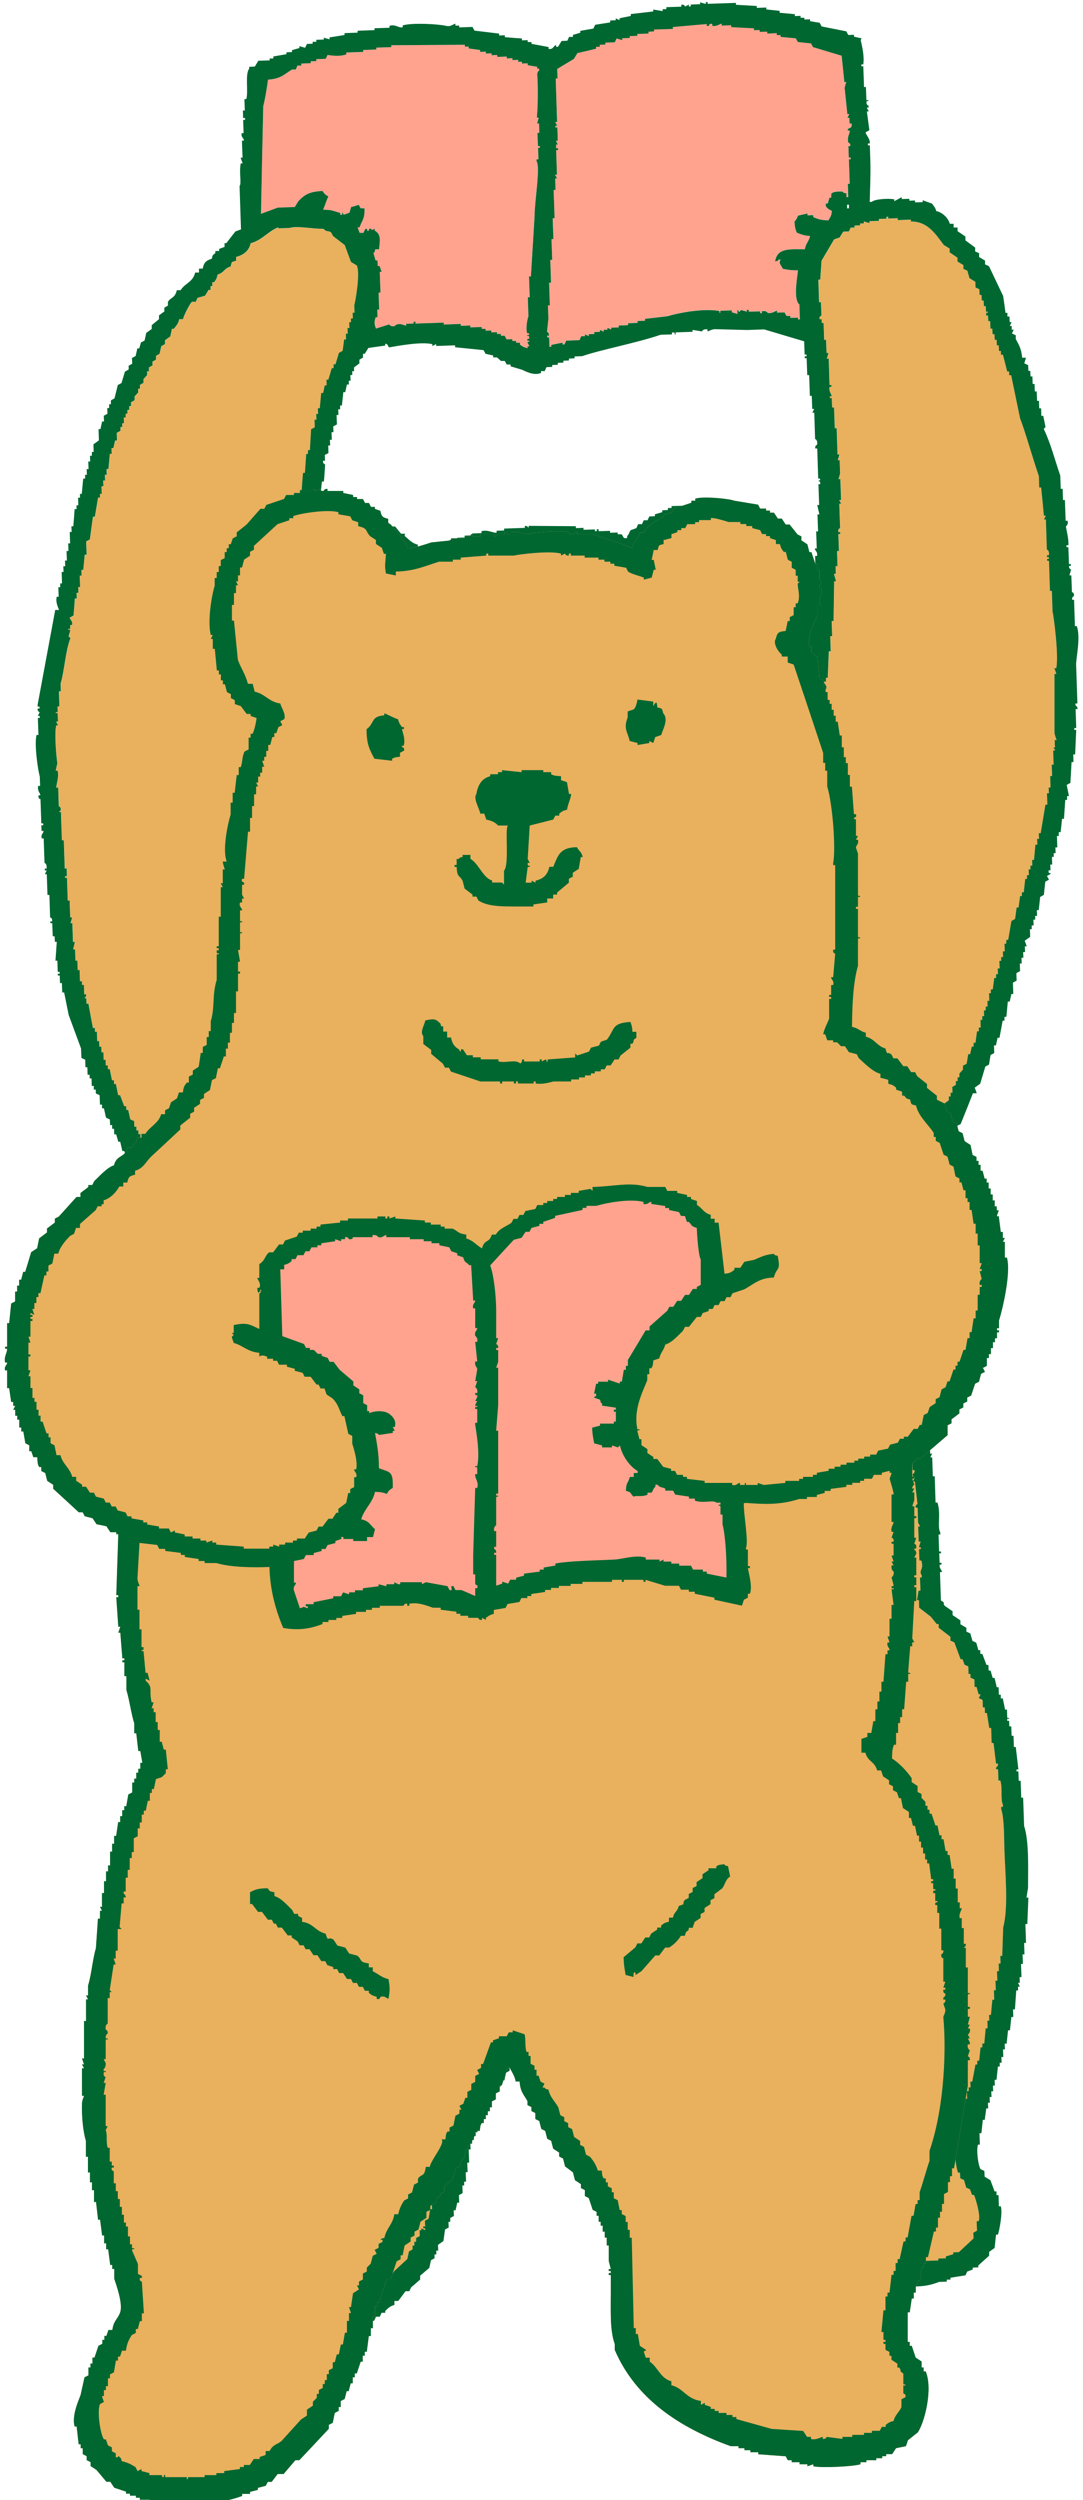 <?xml version="1.0" encoding="UTF-8"?><svg id="Layer_2" xmlns="http://www.w3.org/2000/svg" viewBox="0 0 91 210" width="91" height="210"><g id="Layer_1-2"><g><rect y="0" width="91" height="210" style="fill:none;"/><g><g id="part-02"><g><path d="M67.17,25.55l.04,1.27h-.16v-.15l-.64,.02v-.16h-.32c-.06-.09-.11-.2-.17-.3l-.63,.02v-.16c-.12-.01-.41,.27-.79,.18,0,0-.07-.21-.48-.14v.16h-.15v-.15l-.96,.03v-.16h-.16v.16c-.15-.05-.31-.1-.48-.14l-.15,.16c-.2-.11,.06-.17-.16-.15v.32c-.15-.05-.31-.1-.47-.14v-.16l-.96,.03v.16c-.22,.03,.06-.11-.16-.15-1.29-.22-3.39,.17-4.27,.45-.63,.07-1.26,.15-1.9,.22v.16l-.63,.02v.16l-.79,.03v.16l-.79,.03v.16l-.63,.02v.16c-.1-.05-.21-.1-.32-.15v.16h-.31v.17c-.1-.05-.21-.1-.32-.15v.16l-.47,.02v.16l-.47,.02v.16c-.1-.05-.21-.1-.32-.15v.16h-.31c-.05,.12-.1,.22-.15,.33l-1.11,.04c-.05,.11-.1,.21-.15,.32h-.16v-.15c-.32,.06-.64,.13-.95,.19v.16h-.15l-.03-.79h-.16v-.15h.15c0-.29-.17-.32-.17-.32,.04-.37,.08-.74,.12-1.11l-.04-1.11h.16l-.06-1.91h.16l-.06-1.91h.16l-.06-1.75h.16l-.06-1.75h.16l-.08-2.38h.16l-.03-.96h.16c-.06-.11-.11-.21-.17-.32h.16l-.07-2.06h.16v-.16h-.16v-.31h.15c-.06-.11-.11-.21-.17-.32h.16l-.04-1.11h-.16v-.15h.15c-.06-.11-.11-.21-.17-.32h.16l-.11-3.49v-.16h.15l-.03-.8c.47-.28,.93-.56,1.4-.84,.1-.16,.2-.32,.3-.49,.52-.12,1.05-.24,1.57-.37v-.16h.31v-.17l.47-.02v-.16l.79-.03c.05-.11,.1-.21,.15-.32,.16,.05,.32,.1,.48,.14v-.16l.63-.02v-.16l.63-.02v-.16l.94-.03v-.16l.47-.02v-.16l1.58-.05v-.16c.94-.08,1.89-.17,2.84-.25v.16h.16c.1-.06,0-.23,.31-.17v.16c.4,.08,.66-.19,.79-.18v.16l.8-.03v.16c.64,.03,1.28,.07,1.91,.1v.16l.48-.02v.16l.64-.02v.16l.8-.03v.16h.32v.15c.43,.04,.85,.08,1.28,.12,.06,.1,.11,.21,.17,.31,.37,.04,.74,.08,1.11,.12,.06,.1,.11,.21,.17,.31l2.4,.72c.08,.74,.15,1.47,.23,2.21h.16c-.05,.15-.1,.31-.14,.48,.08,.74,.15,1.47,.23,2.21h.16c-.05,.1-.1,.21-.15,.32h.16l.02,.47h.16c.1,.46-.25,.34-.3,.48-.08,.21,.08,.05,.16,.15,0,.2-.25,.52-.13,.96,.01,.05,.21,.04,.17,.31h-.16l.03,.96h.16v.15h-.15l.07,2.06h-.16l.04,1.11h-.16v-.31c-.33-.09-.15,.03-.33-.15-.38,0-.78-.02-.94,.19v.32h-.15c-.05,.17-.1,.33-.14,.49h-.16c-.11,.35,.33,.54,.5,.62-.05,.51-.13,.47-.29,.8-.6-.02-.83-.08-1.28-.28v-.16l-.48,.02v-.16c-.27,.06-.53,.12-.79,.18-.09,.21-.14,.34-.3,.49,.02,.45,.08,.68,.19,.94,.36,.14,.62,.26,1.12,.28-.12,.5-.35,.59-.44,1.12-1.35-.01-2.33-.11-2.5,1.03,.31-.11,.14,.02,.31-.17h.16c-.21,.33,.02,.42,.18,.78,.41,.07,.7,.14,1.27,.12-.05,.6-.4,2.35,.09,2.85Z" style="fill:#ffa38f; fill-rule:evenodd;"/><path d="M24.53,5.84h.32c.05-.12,.1-.22,.15-.33h.32v-.17l.79-.03v-.16l.47-.02v-.16l.79-.03c.05-.11,.1-.21,.15-.32,.39,.04,.95,.16,1.58-.05v-.16l1.42-.05v-.16l1.1-.04v-.16l1.26-.04v-.16c2.05-.01,4.12-.03,6.18-.04v.16h.32v.15c.32,.04,.64,.09,.96,.13v.16l.48-.02v.16l.48-.02v.16l.48-.02v.16l.8-.03v.16l.48-.02v.16l.48-.02v.16h.32v.15l.48-.02v.16c.27,.04,.54,.09,.8,.13v.16h.16v.15c-.24,.2-.14,.39-.13,.8,.04,1.35,.01,2.33-.06,3.17h.16c-.05,.15-.1,.32-.14,.48h.16l.03,.79h-.16l.04,1.11h.16v.15h-.15l.03,.96h-.16v.16c.35,.47-.17,3.4-.16,4.6-.1,1.69-.21,3.39-.31,5.08h-.16l.06,1.75h-.16l.05,1.59s-.27,.83-.11,1.43h.16v.15h-.15c.01,.23,.12-.06,.16,.16v.16h-.15v.16h.16c.05,.21-.04-.04-.15,.16,.06,.1,.11,.21,.17,.31h-.16v.16c-.35-.09-.39-.12-.64-.3v-.16h-.32v-.15h-.32v-.15l-.48,.02c-.06-.1-.11-.21-.17-.31h-.32v-.15h-.32v-.15l-.48,.02v-.16l-.48,.02v-.16h-.32v-.15l-.96,.03v-.16l-.8,.03v-.16l-1.43,.05v-.16l-2.38,.08v-.16h-.16v.16l-.63,.02v.16c-.15-.05-.31-.1-.48-.14-.38-.02-.47,.17-.47,.17-.32,.08-.48-.14-.48-.14-.37,.12-.73,.23-1.1,.35-.11-.32-.18-.47-.03-.95h.16l-.02-.64h.16l-.05-1.43h.16l-.06-1.75h.16c-.06-.16-.12-.32-.17-.48h-.16l-.02-.47h-.16c-.06-.2-.12-.41-.18-.62,.17-.19,.07,0,.15-.32h.32c.06-.7,.22-1.23-.37-1.58v-.16c-.39,.28-.12-.06-.48,.02v.16h-.15v-.15h-.16c-.05,.11-.1,.22-.15,.33h-.32c-.06-.15-.12-.3-.17-.46h.16c.23-.64,.44-.69,.42-1.6h-.32c-.06-.09-.11-.2-.17-.3,0,0-.45,.17-.63,.18-.05,.16-.1,.32-.14,.48-.16,.06-.31,.12-.47,.17-.2-.1,.06-.15-.16-.15v.16h-.15v-.15c-.6-.17-.7-.28-1.44-.27,.24-.59,.21-.61,.44-1.12-.25-.14-.34-.22-.49-.46-1.12,.06-1.49,.3-2.03,.86-.1,.16-.2,.32-.3,.49l-1.43,.05-1.41,.52c.06-3.01,.12-6.03,.19-9.04,.16-.62,.31-1.55,.4-2.23,1.09-.07,1.36-.45,2.03-.86Z" style="fill:#ffa38f; fill-rule:evenodd;"/></g><path d="M23.38,19.19l.95-.03c.66-.2,1.87,.08,2.86,.07,.28,.31,.37,.12,.64,.3,.06,.1,.11,.21,.17,.31,.33,.25,.65,.51,.98,.76,.17,.47,.35,.94,.52,1.41,.16,.1,.32,.2,.49,.3,.31,.61-.11,3-.21,3.34l.02,.63h-.16l.02,.48h-.16v.32h-.15l.02,.48h-.16l.02,.48h-.16l.02,.48h-.16c-.04,.32-.09,.64-.13,.96-.1,.06-.21,.11-.31,.17-.1,.32-.19,.64-.29,.96h-.16v.32h-.15c-.1,.33-.19,.65-.29,.97h-.16l.02,.48h-.16c-.05,.22-.09,.43-.14,.64h-.16c-.04,.43-.08,.85-.12,1.28h-.16l.02,.48h-.16l.02,.48h-.16l.02,.64c-.1,.06-.21,.11-.31,.17-.03,.58-.07,1.16-.1,1.75h-.16v.32h-.15c-.04,.53-.07,1.06-.11,1.59h-.16c-.04,.48-.08,.96-.11,1.44h-.16c.06,.16,.12,.32,.17,.48h-.16v.32h-.15l.04,1.11h-.16l.02,.48h-.16l.04,1.11h-.16c-.16,.64-.04,.21-.46,.5v.16h-.31c-.05,.12-.1,.22-.15,.33h-.32v.17h-.31c-.2,.28-.41,.55-.61,.82h-.32c-.05,.12-.1,.22-.15,.33-.21,.17-.41,.33-.62,.5-.05,.16-.1,.32-.14,.48-.1,.06-.21,.11-.31,.17v.32c-.14,.11-.3,.22-.45,.33-.05,.21-.09,.43-.14,.64h-.16l.02,.48h-.16l.02,.48h-.16v.32h-.15l.02,.64h-.16l.03,.8h-.16l.02,.64h-.16c.06,.11,.11,.21,.17,.32h-.16l.09,2.86h.16l.02,.47h.16v.31h.17l.52,1.4c.16,.1,.32,.2,.49,.3v.32c.12,.05,.22,.1,.33,.15,.42,.41,.58,.79,1.3,.91,.13,.84,.27,1.68,.4,2.52-.1,.06-.21,.11-.31,.17l.03,.95h-.16c-.03,.69-.06,1.38-.09,2.07h.16v.15h-.15c-.01,1.27-.02,2.54-.04,3.81h-.16l.09,2.7h-.16c.06,.21,.12,.42,.18,.63h-.16c.01,.69,.03,1.45,.22,1.9,.32,.09,.14-.03,.32,.15,.6-.03,.66,.01,.78-.5h.32c.04-.32,.15-.33,.15-.33l-.06-1.74h.16c.13-.52-.24-1.02-.2-1.27h.16l-.07-2.06h.16l-.05-1.59h.16c-.06-.16-.12-.32-.17-.48h.16l-.05-1.59h.16c-.06-.16-.12-.32-.17-.48h.16l-.06-1.91c.31-1.14,.27-2.13,.2-3.81-.2-.15-.33-.51-.5-.62h-.32c-.06-.09-.11-.2-.17-.3-.21-.05-.43-.09-.64-.14-.06-.1-.11-.21-.17-.31-.22-.15-.43-.3-.65-.45v-.32h-.17c-.12-.31-.23-.62-.35-.93h-.16l-.02-.47h-.16l-.02-.47h-.16v-.15h.15l-.04-1.11h.16v-.16h-.16c-.08-.41,.14-.48,.14-.48l-.03-.79h-.16v-.15c.1-.06,.2-.11,.31-.17l-.02-.48h.16l-.03-.8h.16v-.32h.15c.05-.22,.09-.43,.14-.64,.1-.06,.21-.11,.31-.17v-.32h.15v-.32c.14-.11,.3-.22,.45-.33,.25-.33,.51-.65,.76-.98h.32c.1-.17,.2-.33,.3-.5h.32c.05-.12,.1-.22,.15-.33h.32c.05-.12,.1-.22,.15-.33,.31-.12,.63-.23,.94-.35v-.16h.31v-.17l.63-.02v-.16h.31v-.17c.42-.07,.84-.13,1.26-.2v-.32h.15c.06,.24,1.1,.18,1.43,.11,.22-.05-.07-.16,.15-.16,.06,.1,.11,.21,.17,.31l.63-.02c.21,.07-.06,.11,.16,.15v-.16h.15c.06,.1,.11,.2,.17,.31h.32c.11,.14,.22,.3,.33,.45h.32c.17,.2,.33,.4,.5,.61h.32c.06,.15,.12,.3,.17,.46,.16,.1,.32,.2,.49,.3-.05,.16-.1,.32-.14,.48h.16c.06,.26,.12,.52,.18,.78,.56,.02,.83,.19,1.43-.05v-.16l.47-.02v-.16h.31v-.17h.31c.1-.17,.2-.33,.3-.5,.21-.06,.42-.12,.63-.18v-.16l.47-.02v-.16l.63-.02v-.16l.63-.02v-.16l.47-.02v-.16h.15v.15h.16v-.16l.63-.02v-.16l.63-.02v-.16c.21,.05,.42,.09,.63,.14v-.16c.15,.05,.32,.1,.48,.14v-.16l1.1-.04v-.16l.16,.15h.16v-.16l2.05-.07v.16h.16v-.16c.52,.04,1.05,.07,1.58,.11v.16l1.27-.04v.16l1.11-.04v.16l.96-.03c.11,.15,.22,.31,.33,.46l.48-.02v.16l.64-.02v.16l.48-.02v.16h.32v.15l.48-.02c.06,.1,.11,.21,.17,.31h.32v.15h.32c.06,.09,.11,.2,.17,.3h.32v.15l.64-.02v-.16c.15-.06,.31-.12,.46-.17-.07-1.16-.82-1.85-1.81-2v-.16c.19-.11,.2-.26,.3-.33h.32c.1-.17,.2-.33,.3-.5l.48-.02c.05-.11,.1-.21,.15-.32,.26-.06,.52-.12,.79-.18v-.16c.44-.16,2.1-.19,2.53-.08v.16l.8-.03v.16l.48-.02v.16c.43,.04,.85,.08,1.28,.12,.06,.1,.11,.21,.17,.31h.32c.06,.09,.11,.2,.17,.3h.32v.15h.32v.15l1.45,.43c.06,.1,.11,.21,.17,.31h.32v.15c.25,.18,.29,.21,.65,.3,.06,.21,.12,.42,.18,.63,.11,.05,.21,.1,.32,.15l.02,.63h.16c.06,.31,.13,.62,.19,.94h.16v.15h-.15l.02,.64h.16v.15h-.15l.05,1.59h-.16l.04,1.27c-.29,.91-.58,1.81-.86,2.72h-.16c-.09,.2-.5,1.51-.42,1.76h.16l.02,.47c.11,.05,.21,.1,.32,.15l.02,.48c.11,.05,.21,.1,.32,.15,.06,.31,.13,.63,.19,.94h.16v.31h.17l.02,.63h.16l.02,.47h.16l.02,.47h.16l.02,.47h.16l.03,.79h.16v.31h.17l.03,.94h.16c.07,.42,.13,.84,.2,1.26h.16l.02,.47h.16l.02,.63h.16l.06,1.9h.16l.02,.47h.16c.02,.1-.25,.42-.13,.79h.16l.04,1.1h.16v.15h-.15v.16c.04,.22,.16-.07,.17,.15-.05,.11-.1,.21-.15,.32h.16c-.04,.26-.09,.53-.13,.79-.01,1.56,.12,2.94-.19,4.13l.04,1.11h-.16l.02,.48h-.16l.05,1.43c-.1,.06-.21,.11-.31,.17-.08,.69-.17,1.38-.25,2.07h-.16c-.27,.65-.44,1-.41,1.92h.32v.31c.65,.08,.58,.1,1.28-.04,.05-.16,.1-.32,.14-.48h.16l-.02-.48h.16c.04-.32,.09-.64,.13-.96h.16c.03-.59,.07-1.17,.1-1.75,.1-.06,.21-.11,.31-.17,.04-.53,.07-1.06,.11-1.59h.16l-.04-1.11h.16l-.03-.96h.16l-.03-.8h.16v-.16h-.16c-.08-.4,.14-.48,.14-.48,.08-.37-.2-.42-.18-.63h.16l-.04-1.27h.16c-.06-.21-.12-.42-.18-.63h.16l-.06-1.91h-.16l-.06-1.74h-.16l-.04-1.1h-.16l-.02-.63h-.16c-.09-.3,.14-.48,.14-.48v-.16h-.16l-.03-.79h-.16c-.07-.52-.14-1.05-.21-1.57h-.16c-.06-.36-.13-.73-.19-1.1h-.16l-.02-.47h-.16l-.02-.63h-.16l-.02-.47h-.16l-.03-.94h-.16l-.02-.47h-.16v-.15h.15l-.03-.8,.48-.02c.05-.16,.1-.32,.14-.48h.16l-.02-.48h.16c.1-.37-.21-.44-.18-.63h.16v-.32h.15c.03-.75,.06-1.49,.09-2.23h.16l-.04-1.27h.16l-.04-1.27h.16c.02-1.12,.03-2.23,.05-3.34h.16c-.06-.21-.12-.42-.18-.63h.16l-.02-.64h.16l-.04-1.27h.16l-.05-1.43h.16v-.16h-.16c-.05-.35,.15-.32,.15-.32l-.07-2.06h.16c-.06-.11-.11-.21-.17-.32h.16l-.06-1.75h-.16c.05-.15,.1-.32,.14-.48l-.04-1.11h-.16c.05-.15,.1-.32,.14-.48h-.16l-.07-2.21h-.16l-.06-1.74h-.16l-.03-.79h-.16v-.15h.15c0-.2-.25-.36-.18-.79h.16v-.16h-.16l-.07-2.21h-.16c.05-.15,.1-.31,.14-.48h-.16l-.04-1.1h-.16l-.05-1.42h-.16v-.31h-.17c-.08-.26,.14-.27,.15-.32l-.04-1.11h-.16l-.06-1.9h.16c.04-.53,.07-1.06,.11-1.59,.35-.59,.7-1.18,1.05-1.78,.16-.06,.31-.12,.47-.17,.1-.16,.2-.32,.3-.49l.48-.02c.05-.11,.1-.21,.15-.32h.32v-.17l.47-.02v-.16h.31v-.17c.15,.05,.31,.1,.48,.14v-.16l.79-.03v-.16l.63-.02v-.16h.15v.15l.8-.03v.16l1.11-.04v.16c1.44-.02,2.12,1.13,2.76,1.97,.16,.1,.32,.2,.49,.3v.32c.23,.15,.44,.3,.66,.45v.32c.17,.1,.33,.2,.5,.3v.32c.12,.05,.22,.1,.33,.15,.06,.21,.12,.42,.18,.63,.16,.1,.32,.2,.49,.3l.02,.48c.11,.05,.21,.1,.32,.15l.02,.48h.16l.02,.47h.16l.02,.47h.16l.02,.47h.16c-.03,.22-.1-.06-.15,.16v.16h.16l.02,.47h.16l.02,.63h.16l.02,.47h.16l.02,.47h.16l.02,.47h.16l.02,.47h.16v.31h.17c.12,.47,.24,.94,.36,1.41h.16v.31h.17c.25,1.2,.5,2.41,.75,3.62,.47,1.22,1.03,3.26,1.58,4.86l.03,.95h.16c.08,.78,.16,1.57,.23,2.37h.16c-.05,.1-.1,.21-.15,.32h.16l.08,2.53s.24,.05,.17,.47h-.16v.16h.16v.15h-.15v.16h.16l.08,2.53h.16l.06,1.74c.09,.33,.54,3.7,.31,4.75h-.16c.06,.16,.12,.32,.17,.48h-.16c0,1.64,0,3.28,0,4.92,.02,.26,.18,.61,.18,.63h-.16l.02,.64h-.16l.16,.16c-.01,.22-.11-.06-.15,.16l.04,1.11h-.16l.03,.96h-.16l.03,.96h-.16l.02,.48h-.16l.03,.96h-.16c-.13,.8-.27,1.6-.4,2.4h-.16l.02,.48h-.16l.02,.48h-.16c-.04,.43-.08,.85-.12,1.28h-.16l.02,.48h-.16v.32h-.15l.02,.48h-.16v.32h-.15c-.04,.38-.08,.75-.12,1.12h-.16v.32h-.15c-.04,.32-.09,.64-.13,.96h-.16c-.04,.32-.09,.64-.13,.96-.1,.06-.21,.11-.31,.17-.09,.53-.18,1.06-.27,1.59h-.16v.32h-.15l.02,.64h-.16l.02,.48h-.16v.32h-.15l.02,.64h-.16l.02,.48h-.16v.32h-.15c-.04,.32-.09,.64-.13,.96h-.16v.32h-.15l.02,.64h-.16l.02,.48h-.16v.32h-.15l.02,.48h-.16v.32h-.15l.02,.64h-.16v.32h-.15c-.04,.32-.09,.64-.13,.96h-.16v.32h-.15c-.05,.22-.09,.43-.14,.64h-.16c-.04,.27-.09,.54-.13,.8-.1,.06-.21,.11-.31,.17v.32l-.3,.33v.32h-.15v.32h-.15v.32c-.09,.06-.2,.11-.3,.17l.02,.48h-.16v.32h-.15v.32c-.14,.11-.3,.22-.45,.33v.32l-.3,.33v.32h-.15v.32h-.15v.32c-.09,.06-.2,.11-.3,.17v.32h-.15c-.05,.22-.09,.43-.14,.64-.15,.11-.31,.22-.46,.33v.32c-.09,.06-.2,.11-.3,.17-.05,.21-.09,.43-.14,.64-.1,.06-.21,.11-.31,.17v.32c-.09,.06-.2,.11-.3,.17-.25,.3-.52,.69-.6,1.13h-.32c-.05,.17-.1,.33-.14,.49-.15,.11-.31,.22-.46,.33v.32c-.09,.06-.2,.11-.3,.17v.16c-.1,.06-.2,.11-.31,.17v.32h-.15c-.14,.2-.11,.31-.3,.49v.16h-.15l-.02-.47c-.11-.05-.21-.1-.32-.15v-.32h-.17c-.24-.19-.43-.07-.95,.04-.06,.35-.09,.45-.3,.64,.07,.88,.37,1.75,.71,2.35v.32c.17,.1,.33,.2,.5,.3l.03,.95h.16l.02,.63h.16c-.05,.15-.1,.31-.14,.48h.16l.02,.47h.16l.02,.63h.16c-.05,.15-.1,.31-.14,.48h.16l.02,.47h.16l.03,.79h.16l.02,.63h.16c.07,.57,.14,1.15,.21,1.73h.16l.03,.79h.16l.03,.79h.16l.04,1.1h.16l.02,.63h.16c-.05,.15-.1,.31-.14,.48h.16c.08,.94,.17,1.89,.25,2.84h.16l.05,1.58h.16c-.05,.15-.1,.31-.14,.48h.16l.06,1.74h.16c.09,.3-.14,.48-.14,.48v.16h.16l.04,1.1h.16c.06,.24-.15,.31-.15,.32-.03,.29,.17,.31,.17,.31-.05,.11-.1,.21-.15,.32h.16c.07,.63,.15,1.26,.22,1.89,0,.03-.21,.06-.15,.32h.16l.04,1.26c.06,.1,.11,.21,.17,.31h-.16l.04,1.27h.16c-.05,.15-.1,.32-.14,.48h.16v.15h-.15l.03,.96h.16c.26,.81-.27,.78,.04,1.26v.16h-.15l.04,1.11h-.16c-.04,.27-.09,.54-.13,.8h.16l.02,.63c.33,.25,.65,.51,.98,.76,.17,.21,.33,.41,.5,.62h.16v.31c.34,.25,.66,.51,.99,.76v.32c.12,.05,.22,.1,.33,.15,.17,.47,.35,.94,.52,1.41h.16c.06,.15,.12,.31,.17,.46,.11,.05,.21,.1,.32,.15l.02,.63h.16v.31c.12,.05,.22,.1,.33,.15l.02,.63h.16c.06,.2,.12,.41,.18,.62h.16c-.05,.1-.1,.21-.15,.32,.11,.05,.21,.1,.32,.15l.02,.63h.16l.02,.47h.16c.07,.42,.13,.84,.2,1.26h.16l.04,1.26h.16c.07,.57,.14,1.15,.21,1.73h.16c.05,.18-.15,.32-.15,.32v.16h.16l.03,.94h.16c.21,.64-.01,1.5,.22,2.05v.16h-.15v.16c.26,.83,.24,2.23,.27,3.32,.07,2.19,.35,4.96-.1,6.66-.03,.79-.05,1.59-.08,2.38h-.16l.02,.64h-.16l.02,.64h-.16l.03,.8h-.16l.03,.8h-.16l.03,.8h-.16c-.04,.43-.08,.85-.12,1.28h-.16l.02,.48h-.16l.02,.64h-.16c-.04,.43-.08,.85-.12,1.28h-.16v.32h-.15c-.04,.38-.08,.75-.12,1.12h-.16v.32h-.15c-.09,.48-.18,.96-.27,1.44h-.16l.02,.48h-.16v.32h-.15l.02,.64h-.16v.32h-.15l.02,.64h-.16l.02,.48h-.16l.02,.64h-.16l.02,.64h-.16l.03,.8h-.16v.16h.16v.15h-.15c-.13,.58,.07,2.01,.23,2.38h.16l.02,.47c.11,.05,.21,.1,.32,.15,.06,.21,.12,.42,.18,.63,.11,.05,.21,.1,.32,.15,.06,.16,.12,.31,.17,.47h.16c.1,.14,.61,1.79,.39,2.2h-.16l.03,.8c-.1,.06-.21,.11-.31,.17l.02,.48c-.41,.38-.82,.77-1.23,1.15l-.48,.02v.16c-.2,.06-.41,.12-.62,.18v.16l-.63,.02v.16l-1.42,.05v.16l-2.37,.08v-.16l-.64,.02c-.06-.1-.11-.21-.17-.31h-.32v-.15l-1.11,.04v-.16h-.16c-.1,.08,0,.24-.31,.17v-.16l-.96,.03v-.16l-.8,.03v-.16l-.64,.02v-.16l-.48,.02v-.16l-.48,.02v-.16c-.32-.04-.64-.09-.96-.13-.06-.1-.11-.21-.17-.31l-.48,.02v-.16h-.32v-.15l-.48,.02v-.16h-.32v-.15l-.48,.02c-.06-.1-.11-.21-.17-.31-.32-.1-.64-.19-.96-.29-.47-.24-.52-.62-1.13-.76v-.32c-.58-.14-.69-.51-1.14-.76v-.32h-.33c-.06-.15-.12-.3-.17-.46h-.16c-.06-.15-.12-.31-.17-.46-.11-.05-.21-.1-.32-.15v-.32c-.17-.1-.33-.2-.5-.3,.05-.11,.1-.21,.15-.32h-.16v-.31h-.17l-.02-.63h-.16c.05-.15,.1-.32,.14-.48-.11-.05-.21-.1-.32-.15,.05-.16,.1-.32,.14-.48h-.16l-.16-5.06h-.16c.05-.15,.1-.31,.14-.48h-.16l-.03-.94h-.16l-.03-.94h-.16c-.06-.2-.12-.41-.18-.62h-.16l-.02-.47h-.16v-.31h-.17l-.02-.47c-.11-.05-.21-.1-.32-.15l-.02-.48c-.16-.1-.32-.2-.49-.3-.06-.26-.12-.52-.18-.79-.16-.1-.32-.2-.49-.3v-.16h-.32c.05-.1,.1-.2,.15-.31h-.16v-.31c-.12-.05-.22-.1-.33-.15-.3-.39,.16-.28-.49-.46-.09-.56-.24-.88-.52-1.25-.16-.1-.32-.2-.49-.3-.06-.21-.12-.42-.18-.63-.16-.1-.32-.2-.49-.3v-.32c-.12-.05-.22-.1-.33-.15v-.32h-.17v-.31h-.17c-.15-.21-.13-.27-.18-.62h-.32c-.15-.53-.38-.97-.68-1.39-.11-.05-.21-.1-.32-.15l-.02-.48c-.11-.05-.21-.1-.32-.15-.06-.26-.12-.52-.18-.79h-.16v-.31h-.17c-.12-.31-.23-.62-.35-.93h-.16l-.03-.79h-.16c-.14-.22-.13-.26-.18-.62-.27-.04-.53-.09-.8-.13v.32c-.31-.09-.13,.03-.31-.15l-.79,.03v.16c-.51,.4-1.05,1.36-1.03,2.25h-.32c-.19,.65-.38,1.29-.57,1.93h-.16l.02,.48c-.1,.06-.21,.11-.31,.17v.32h-.15v.32h-.15v.32h-.15v.32h-.15v.32h-.15v.32h-.15v.32h-.15v.32l-.3,.33v.32c-.09,.06-.2,.11-.3,.17v.32h-.15c-.05,.22-.09,.43-.14,.64-.1,.06-.21,.11-.31,.17-.05,.21-.09,.43-.14,.64-.1,.06-.21,.11-.31,.17-.05,.21-.09,.43-.14,.64-.1,.06-.21,.11-.31,.17v.32c-.14,.11-.3,.22-.45,.33v.32c-.14,.11-.3,.22-.45,.33-.05,.21-.09,.43-.14,.64-.15,.11-.31,.22-.46,.33-.05,.21-.09,.43-.14,.64-.1,.06-.21,.11-.31,.17-.05,.21-.09,.43-.14,.64-.1,.06-.21,.11-.31,.17-.05,.21-.09,.43-.14,.64-.1,.06-.21,.11-.31,.17v.32l-.3,.33v.32h-.15v.32h-.15v.32l-.3,.33v.32c-.09,.06-.2,.11-.3,.17-.1,.32-.19,.64-.29,.96-.1,.06-.21,.11-.31,.17-.14,.48-.29,.96-.43,1.44h-.32c-.17,1.28-.34,2.56-.51,3.83h-.16v.32h-.15l.02,.48h-.16c-.04,.27-.09,.54-.13,.8h-.16v.32h-.15l.02,.48h-.16c-.04,.27-.09,.54-.13,.8-.1,.06-.21,.11-.31,.17l.02,.48h-.16v.16h.16v.15c-.1-.05-.21-.1-.32-.15v.16h-.15l.02,.48c-.1,.06-.21,.11-.31,.17v.32h-.15v.32h-.15v.32c-.09,.06-.2,.11-.3,.17-.05,.21-.09,.43-.14,.64-.36,.33-.72,.66-1.08,.99-.15,.22-.3,.43-.45,.65h-.32c-.3,.39-.61,.77-.91,1.15h-.32c-.1,.17-.2,.33-.3,.5h-.32c-.05,.12-.1,.22-.15,.33h-.32c-.05,.12-.1,.22-.15,.33-.63,.23-1.25,.46-1.88,.69-.47,.07-.95,.14-1.42,.2-.38,.14-1.75,.54-2.37,.39v-.16c-.23-.04-.32,.17-.32,.17h-.16v-.15l-1.59,.05v-.16c-.32-.04-.64-.09-.96-.13v-.16h-.32v-.15l-.48,.02c-.06-.1-.11-.21-.17-.31h-.32c-.11-.14-.22-.3-.33-.45h-.32c-.17-.2-.33-.4-.5-.61h-.16v-.31c-.12-.05-.22-.1-.33-.15v-.32h-.17v-.31h-.17v-.31h-.17c-.07-.68-.15-1.36-.22-2.05h.16l-.02-.64h.16l-.02-.64h.16v-.32h.15l-.02-.48h.16l-.02-.64c.1-.06,.21-.11,.31-.17,.1-.32,.19-.64,.29-.96h.16c.1-.33,.19-.65,.29-.97,.1-.06,.21-.11,.31-.17,.05-.21,.09-.43,.14-.64h.32c.04-.28,.09-.54,.13-.81,.1-.06,.21-.11,.31-.17v-.32h.15l-.02-.48h.16l-.03-.96h.16c.04-.27-.16-.28-.17-.32l-.04-1.11h-.16l-.03-.79h-.16l-.02-.63h-.16l-.02-.63h-.16l-.02-.63h-.16l-.02-.47h-.16c-.13-.62-.25-1.25-.38-1.88h-.16c-.06-.36-.13-.73-.19-1.1h-.16v-.31h-.17c.05-.1,.1-.21,.15-.32h-.16l-.02-.47h-.16l-.03-.79h-.16l-.03-.79h-.16l-.03-.94h-.16l-.03-.79h-.16l-.03-.94h-.16l-.05-1.58c-.27-.89-.26-3.14-.31-4.75l-.06-1.74h.16c-.06-.11-.11-.21-.17-.32h.16l-.08-2.54h.16l-.05-1.59c.21-.8,.34-1.92,.55-2.71l-.05-1.43h.16l-.04-1.11h.16l-.04-1.27h.16c.03-.59,.07-1.17,.1-1.75h.16l-.02-.64h.16l-.04-1.11h.16l-.03-.8h.16l-.03-.8h.16c.07-.27-.18-.79-.18-.79h.16c.05-.17,.1-.33,.14-.49,.1-.06,.21-.11,.31-.17,.04-.42,.08-.85,.12-1.27,.1-.06,.21-.11,.31-.17,.09-.48,.18-.96,.27-1.44h.16v-.32h.15c.04-.32,.09-.64,.13-.96h.16c.03-.33-.07-.19-.17-.32v-.16c.1,.05,.21,.1,.32,.15,.05-.21,.09-.43,.14-.64,.21-.06,.42-.12,.63-.18v-.32c.09-.06,.2-.11,.3-.17,.14-.38-.61-2.33-.72-2.67-.29-2.58-.59-5.16-.88-7.74h.16l-.15-4.76h.16c-.06-.11-.11-.21-.17-.32,0,0,.2-.08,.15-.32h-.16c-.08-.37,.14-.48,.14-.48-.06-.31-.13-.63-.19-.94h.16l-.05-1.43h.16c-.06-.16-.12-.32-.17-.48h.16c.08-.42-.19-.86-.19-.95h.16l-.07-2.22h.16c-.06-.16-.12-.32-.17-.48h.16l-.06-1.91h.16l-.04-1.11h.16l-.04-1.11h.16v-.16h-.16c.04-.52,.07-1.05,.11-1.58h.16l-.05-1.43c.2-.77,.52-1.71,.55-2.55,.09-.03,.47,.09,.31-.17h-.16v-.15h.15c-.02-.46-.08-.68-.19-.95-.53,.07-1.05,.14-1.58,.21-.17,.39-.61,1.07-.27,1.44v.16c-.26-.15-.53-.3-.8-.45-.06-.1-.11-.21-.17-.31h-.32v-.15c-.37-.29-.62-.64-1.14-.76v-.32c-.22-.05-.44-.09-.65-.14-.11-.65-.35-.54-.51-1.09h-.32c-.17-.55-.52-.67-.67-1.24-.65-.16-.18-.06-.49-.46-.11-.05-.21-.1-.32-.15v-.32h-.17v-.31c-.12-.05-.22-.1-.33-.15v-.32c-.12-.05-.22-.1-.33-.15v-.32c-.12-.05-.22-.1-.33-.15l-.02-.48c-.11-.05-.21-.1-.32-.15v-.32c-.12-.05-.22-.1-.33-.15l-.02-.48c-.11-.05-.21-.1-.32-.15-.06-.21-.12-.42-.18-.63h-.16v-.31h-.17v-.31h-.17v-.31h-.17l-.02-.47c-.11-.05-.21-.1-.32-.15-.06-.26-.12-.52-.18-.79h-.16v-.31h-.17c-.12-.31-.23-.62-.35-.93h-.16c-.06-.31-.13-.63-.19-.94h-.16v-.31h-.17c-.06-.31-.13-.63-.19-.94h-.16v-.31h-.17l-.02-.47h-.16l-.02-.63h-.16l-.02-.47h-.16l-.02-.47h-.16l-.03-.79h-.16v-.31h-.17c-.13-.68-.26-1.36-.38-2.04h-.16l-.02-.47h-.16l.15-.16v-.16h-.16l-.03-.79h-.16v-.31h-.17l-.03-.94h-.16l-.03-.79h-.16l-.03-.94h-.16c.05-.21,.09-.42,.14-.63h-.16l-.05-1.58h-.16c.05-.15,.1-.31,.14-.48h-.16l-.05-1.42h-.16l-.06-1.9h-.16v-.15h.15l-.02-.64h-.16l-.08-2.37h-.16l-.08-2.37h-.16l.15-.16c0-.35-.17-.31-.17-.31l-.05-1.58h-.16c-.01-.27,.25-.91,.11-1.43h-.16c.05-.21,.09-.42,.14-.63-.06-.29-.27-2.38-.1-3.17h.16c-.06-.11-.11-.21-.17-.32h.16l-.02-.64c-.06-.22-.19,.07-.16-.15h.16l-.02-.48h.16l-.04-1.27h.16l-.02-.64c.34-1.15,.4-2.74,.83-3.83l-.16-.15c.05-.16,.1-.32,.14-.48-.06-.22-.22,.06-.16-.15h.16v-.32h.15c.1-.35-.23-.48-.18-.63,.1-.06,.21-.11,.31-.17,.04-.48,.08-.95,.11-1.43h.16l-.02-.48h.16l-.02-.48h.16l-.03-.96h.16l-.02-.48h.16c.04-.43,.08-.85,.12-1.28h.16l-.04-1.11c.1-.06,.21-.11,.31-.17,.09-.64,.17-1.27,.26-1.91h.16c.09-.54,.18-1.07,.27-1.6h.16v-.32h.15l-.02-.64h.16l-.02-.48h.16l-.02-.48h.16l-.02-.48h.16c.04-.43,.08-.85,.12-1.28h.16l-.02-.48h.16c.05-.22,.09-.43,.14-.64h.16l-.02-.64c.1-.06,.21-.11,.31-.17v-.32h.15v-.32h.15l-.02-.48h.16v-.32h.15v-.32h.15v-.32h.15v-.32c.09-.06,.2-.11,.3-.17v-.32l.3-.33v-.32h.15v-.32c.09-.06,.2-.11,.3-.17v-.32l.3-.33v-.32h.15v-.32c.09-.06,.2-.11,.3-.17v-.32c.09-.06,.2-.11,.3-.17v-.32c.09-.06,.2-.11,.3-.17,.05-.21,.09-.43,.14-.64,.1-.06,.21-.11,.31-.17v-.32c.14-.11,.3-.22,.45-.33,.05-.21,.09-.43,.14-.64h.16c.21-.29,.36-.39,.45-.81h.32c.06-.32,.58-1.32,.75-1.46h.32c.05-.12,.1-.22,.15-.33,.21-.06,.42-.12,.63-.18,.1-.16,.2-.32,.3-.49h.16v-.32h.15v-.32h.15c.18-.25,.21-.29,.3-.65,.61-.19,.48-.49,1.09-.67,.11-.43,.03-.36,.46-.49v-.32c.62-.15,1.1-.53,1.22-1.15,.97-.25,1.48-1.02,2.33-1.34Z" style="fill:#e9b05e; fill-rule:evenodd;"/><path d="M72.32,3.36c.11,.52,.32,1.31,.22,2.05h-.16v.16h.16l.06,1.74h.16l.04,1.1h.16c.04,.21-.11-.06-.15,.16-.04,.25,.17,.3,.17,.31v.16h-.15c.06,.11,.11,.21,.17,.32h-.16c.07,.53,.14,1.06,.21,1.58-.1,.06-.21,.11-.31,.17-.03,.17,.37,.49,.35,.94h-.16v.16h.16l.04,1.26c.04,1.23-.03,2.46-.05,3.49h.16c.24-.24,1.39-.31,1.9-.22v.16c.21-.11,.42-.22,.63-.34v.16l.64-.02v.16l.48-.02v.16l.64-.02v-.16c.26,.1,.53,.19,.8,.29,.16,.28,.23,.24,.34,.62,.51,.1,1,.57,1.14,1.07h.32v.31h.33v.31c.23,.15,.44,.3,.66,.45v.32c.28,.2,.55,.41,.82,.61v.32c.12,.05,.22,.1,.33,.15v.32c.17,.1,.33,.2,.5,.3v.32c.12,.05,.22,.1,.33,.15,.4,.83,.79,1.67,1.19,2.5,.07,.47,.14,.95,.2,1.42h.16v.31h.17l.02,.47h.16c-.05,.1-.1,.21-.15,.32h.16v.31h.17c-.05,.1-.1,.21-.15,.32,.11,.05,.21,.1,.32,.15v.32c.26,.46,.48,.85,.54,1.57h.32c-.05,.15-.1,.31-.14,.47,.11,.05,.21,.1,.32,.15l.02,.48h.16l.02,.47h.16l.02,.63h.16l.02,.63h.16l.03,.79h.16l.02,.63h.16l.02,.63h.16c.06,.31,.13,.63,.19,.94l-.15,.16c.57,1.16,.94,2.62,1.39,3.92l.04,1.11h.16l.03,.94h.16l.06,1.74h.16c.1,.32-.14,.48-.14,.48,0,.07,.27,1.12,.21,1.58h-.16v.16h.16l.05,1.42h.16v.15h-.15c-.04,.25,.17,.3,.17,.32-.05,.16-.1,.32-.14,.48h.16l.05,1.42s.2-.02,.17,.31c0,0-.2,.09-.15,.32h.16l.07,2.21h.16c.32,.92-.02,2.44-.06,3.17l.11,3.33h-.16v.16s.21,.13,.17,.31h-.16l.05,1.59h-.16v.16h.16c-.03,.68-.06,1.37-.09,2.06h-.16l.02,.64h-.16c-.03,.59-.07,1.17-.1,1.75-.1,.06-.21,.11-.31,.17,.06,.31,.13,.63,.19,.94h-.16v.32h-.15c-.04,.53-.07,1.06-.11,1.59h-.16c-.04,.38-.08,.75-.12,1.12h-.16v.32h-.15l.03,.96h-.16l.02,.48h-.16v.32h-.15l.02,.64h-.16l.02,.48h-.16v.16c.07,.21,.11-.06,.17,.15-.1,.06-.21,.11-.31,.17,.06,.1,.11,.21,.17,.31-.1,.06-.21,.11-.31,.17-.04,.37-.08,.74-.12,1.11-.1,.06-.21,.11-.31,.17-.04,.37-.08,.74-.12,1.11h-.16l.02,.48h-.16v.32h-.15l.02,.48h-.16v.32h-.15l.02,.64c-.15,.11-.31,.22-.46,.33,.06,.16,.12,.31,.17,.47h-.16l.02,.48h-.16l.02,.48h-.16l.02,.48h-.16l.02,.64c-.1,.06-.21,.11-.31,.17l.02,.63c-.1,.06-.21,.11-.31,.17l.03,.95h-.16c-.05,.22-.09,.43-.14,.64h-.16c-.04,.43-.08,.85-.12,1.28h-.16v.32h-.15c-.09,.48-.18,.96-.27,1.44h-.16c-.05,.22-.09,.43-.14,.64h-.16l.02,.64c-.1,.06-.21,.11-.31,.17-.04,.27-.09,.53-.13,.8-.1,.06-.21,.11-.31,.17-.14,.48-.29,.96-.43,1.44-.15,.11-.31,.22-.46,.33,.06,.16,.12,.31,.17,.47h-.32c-.34,.87-.68,1.72-1.03,2.58-.1,.06-.21,.11-.31,.17-.1,.32-.19,.64-.29,.96-.1,.06-.21,.11-.31,.17-.1,.32-.19,.64-.29,.96-.1,.06-.21,.11-.31,.17-.05,.21-.09,.43-.14,.64-.15,.11-.31,.22-.46,.33v.32h-.15v.32h-.15c-.05,.17-.1,.33-.14,.49h-.32c-.18,.79-.8,.89-.89,1.78h-.32c-.14,.66-.49,.58-.76,.99v.32c-.09,.06-.2,.11-.3,.17-.35,.56-.32,.93-.91,1.3,.18,.47,.17,1.04,.37,1.57h.16l.04,1.1h.16v.31h.17c.13,.84,.27,1.68,.4,2.52h.16l.02,.63h.16c-.05,.15-.1,.31-.14,.48h.16v.31h.17l.03,.94h.16l.03,.79h.16l.03,.94h.16c.07,.68,.15,1.36,.22,2.05h.16l.05,1.58h.16l.06,1.9h.16l.06,1.74h.16l.06,1.74h.16c-.05,.1-.1,.21-.15,.32h.16l.05,1.58h.16l.07,2.21h.16c.31,.95-.04,2.04,.24,2.52v.16h-.15l.05,1.43h.16v.15h-.15l.03,.8h.16v.15h-.15c-.05,.37,.2,.43,.18,.63h-.16l.08,2.38c.48,.3,.07,.14,.33,.46,.22,.15,.43,.3,.65,.45v.32c.23,.15,.44,.3,.66,.45v.32c.17,.1,.33,.2,.5,.3v.32c.12,.05,.22,.1,.33,.15,.06,.21,.12,.42,.18,.63,.11,.05,.21,.1,.32,.15,.06,.21,.12,.42,.18,.63h.16v.31h.17c.12,.31,.23,.62,.35,.93h.16l.02,.47h.16c.06,.2,.12,.41,.18,.62h.16c.06,.26,.12,.52,.18,.78h.16l.02,.63h.16v.31h.17c.06,.31,.13,.62,.19,.94h.16l.02,.63c.07,.21,.15-.07,.16,.15h-.16v.16h.16l.02,.47h.16l.03,.79h.16l.03,.94h.16c.07,.63,.15,1.26,.22,1.89h-.16v.16h.16l.03,.79h.16l.05,1.42h.16l.08,2.37c.43,1.31,.33,3.61,.33,5.22-.04,.27-.09,.53-.13,.8h.16c-.03,.74-.06,1.48-.09,2.22h-.16l.05,1.59h-.16l.03,.96h-.16l.03,.8h-.16l.04,1.11h-.16l.02,.48h-.16c.06,.11,.11,.21,.17,.32h-.16v.32h-.15c-.04,.53-.07,1.06-.11,1.59h-.16l.02,.64h-.16c-.04,.38-.08,.75-.12,1.12h-.16c-.04,.38-.08,.75-.12,1.12h-.16l.02,.48h-.16l.02,.64h-.16l.02,.48h-.16v.32h-.15c-.04,.38-.08,.75-.12,1.12h-.16l.02,.48h-.16l.02,.48h-.16l.02,.48h-.16l.02,.48h-.16l.02,.48h-.16c-.04,.32-.09,.64-.13,.96h-.16c-.04,.38-.08,.75-.12,1.12h-.16l.03,.96h-.16c-.15,.55,.03,1.75,.22,2.06,.11,.05,.21,.1,.32,.15l.02,.48c.16,.1,.32,.2,.49,.3,.12,.31,.23,.63,.35,.94h.16v.31h.17l.03,.94h.16c.17,.49-.12,2.04-.24,2.38h-.16c-.04,.38-.08,.75-.12,1.12-.15,.11-.31,.22-.46,.33v.32c-.3,.27-.61,.55-.91,.82v.16l-.47,.02v.16c-.15,.06-.31,.12-.46,.17-.05,.11-.1,.21-.15,.32-.42,.07-.84,.13-1.26,.2v.16h-.31v.17l-.63,.02c-.58,.21-1.03,.35-1.89,.38l-2.53,.08-1.44-.43v-.32c-2.12,.11-3.67-.37-5.11-.95-.32-.04-.64-.09-.96-.13v-.16h-.32v-.15l-.48,.02c-.06-.1-.11-.21-.17-.31l-.48,.02v-.16c-.22-.05-.43-.09-.64-.14v-.16h-.32c-.06-.09-.11-.2-.17-.3-.21-.05-.43-.09-.64-.14-.06-.1-.11-.21-.17-.31h-.32c-.11-.14-.22-.3-.33-.45h-.32v-.15c-.34-.26-.51-.48-.98-.6v-.32h-.33c-.13-.42-.06-.34-.49-.45-.11-.41-.27-.51-.5-.78h-.16v-.31c-.12-.05-.22-.1-.33-.15v-.32c-.12-.05-.22-.1-.33-.15v-.32h-.17c-.12-.31-.23-.62-.35-.93h-.16c-.06-.36-.13-.73-.19-1.1h-.16c-.19-2.68-.38-5.37-.57-8.06h-.16l-.02-.47h-.16c-.06-.26-.12-.52-.18-.78h-.16v-.31h-.17l-.02-.47c-.11-.05-.21-.1-.32-.15-.06-.21-.12-.42-.18-.63-.11-.05-.21-.1-.32-.15-.06-.26-.12-.52-.18-.79-.11-.05-.21-.1-.32-.15v-.32h-.17v-.31c-.17-.1-.33-.2-.5-.3v-.32c-.17-.1-.33-.2-.5-.3v-.32c-.12-.05-.22-.1-.33-.15-.06-.16-.12-.31-.17-.47h-.16v-.31c-.12-.05-.22-.1-.33-.15v-.32c-.12-.05-.22-.1-.33-.15-.06-.16-.12-.31-.17-.47h-.16c-.12-.31-.23-.62-.35-.93-.11-.05-.21-.1-.32-.15-.06-.21-.12-.42-.18-.63-.11-.05-.21-.1-.32-.15-.06-.21-.12-.42-.18-.63-.11-.05-.21-.1-.32-.15l-.02-.48c-.16-.1-.32-.2-.49-.3l-.02-.48c-.11-.05-.21-.1-.32-.15l-.02-.48h-.16c-.06-.2-.12-.41-.18-.62-.11-.05-.21-.1-.32-.15l-.02-.48h-.16v.16c-.38,.38-.1,.35-.29,.8h-.16v.32h-.15l.02,.48h-.16v.32c-.09,.06-.2,.11-.3,.17l.02,.48c-.1,.06-.21,.11-.31,.17l.02,.48c-.1,.06-.21,.11-.31,.17l.02,.48c-.1,.06-.21,.11-.31,.17-.1,.32-.19,.64-.29,.96-.1,.06-.21,.11-.31,.17v.32h-.15v.32c-.09,.06-.2,.11-.3,.17l.02,.48h-.16v.32c-.09,.06-.2,.11-.3,.17l.02,.48h-.16v.32h-.15v.32h-.15v.32c-.14,.11-.3,.22-.45,.33-.1,.32-.19,.64-.29,.96h-.32c-.08,.46-.22,.68-.44,.98h-.16v.32c-.14,.11-.3,.22-.45,.33-.05,.21-.09,.43-.14,.64-.15,.11-.31,.22-.46,.33v.32h-.15v.32c-.09,.06-.2,.11-.3,.17-.05,.21-.09,.43-.14,.64h-.16c-.05,.17-.1,.33-.14,.49-.1,.06-.21,.11-.31,.17-.05,.21-.09,.43-.14,.64-.1,.06-.21,.11-.31,.17v.32l-.3,.33v.32h-.15v.32h-.15v.32h-.15v.32h-.15v.32h-.15v.32h-.15v.32h-.15v.32h-.15v.32h-.15v.32h-.15l.02,.48h-.16l.04,1.11h-.16l.03,.8h-.16l.03,.8h-.16v.32h-.15l.02,.64c-.1,.06-.21,.11-.31,.17l.02,.63h-.16c-.05,.22-.09,.43-.14,.64h-.16l.02,.48c-.1,.06-.21,.11-.31,.17v.32h-.15l.02,.48c-.1,.06-.21,.11-.31,.17-.04,.32-.09,.64-.13,.96-.15,.11-.31,.22-.46,.33l.02,.48h-.16v.32h-.15v.32c-.09,.06-.2,.11-.3,.17-.05,.21-.09,.43-.14,.64-.26,.22-.51,.44-.77,.66v.32c-.25,.22-.5,.44-.76,.66-.05,.11-.1,.21-.15,.32h-.32c-.2,.28-.41,.55-.61,.82h-.32v.33c-.4,.12-.5,.26-.77,.5v.16h-.31c-.05,.12-.1,.22-.15,.33h-.32c-.05,.12-.1,.22-.15,.33-.31,.12-.63,.23-.94,.35v.16c-.31,.12-.62,.23-.93,.35v.16l-.63,.02v.16l-.47,.02v.16c-.47,.07-.94,.14-1.41,.2v.16l-1.9,.06v.16h-.15v-.15h-.16v.16c-.1-.05-.21-.1-.32-.15l-2.06,.07v-.16l-.8,.03v-.16l-.48,.02v-.16h-.32v-.15c-.32-.04-.64-.09-.96-.13v-.16c-.22-.05-.43-.09-.64-.14-.06-.1-.11-.21-.17-.31h-.32c-.06-.09-.11-.2-.17-.3h-.32c-.17-.2-.33-.4-.5-.61-.16-.1-.32-.2-.49-.3v-.32c-.12-.05-.22-.1-.33-.15-.06-.16-.12-.31-.17-.47h-.16v-.31h-.17c-.06-.2-.12-.41-.18-.62h-.16c-.18-.4-.56-2.19-.41-2.83h.16v-.16h-.16v-.15h.15l-.03-.8h.16v-.32h.15c.19-.42,.11-.83,.28-1.28h.16c.04-.32,.09-.64,.13-.96h.16c.05-.22,.09-.43,.14-.64h.16v-.32h.15l-.02-.48c.1-.06,.21-.11,.31-.17,.05-.21,.09-.43,.14-.64,.15-.11,.31-.22,.46-.33,.05-.21,.09-.43,.14-.64,.1-.06,.21-.11,.31-.17v-.32h.15v-.32h.15c.11-.29,.11-1.39-.06-1.91h-.16l-.03-.94h-.16l-.03-.79h-.16v-.31h-.17l-.02-.47h-.16c-.07-.42-.13-.84-.2-1.26h-.16l-.02-.63h-.16l-.02-.47h-.16l-.02-.63h-.16l-.03-.79h-.16l-.02-.47h-.16c.05-.1,.1-.21,.15-.32h-.16l-.02-.47h-.16l-.03-.94h-.16l-.02-.63h-.16l-.03-.79h-.16c.05-.1,.1-.21,.15-.32h-.16l-.04-1.26h-.16l-.04-1.26h-.16c-.03-.2,.24-.26,.14-.63h-.16l-.19-5.85c.05-.11,.1-.21,.15-.32h-.16c.04-.37,.08-.74,.12-1.11h-.16v-.15h.15l-.05-1.59h.16l-.04-1.27h.16l-.05-1.43h.16l-.03-.96h.16l-.03-.8c.45-1.61,.36-3.82,.78-5.41l-.04-1.27c.1-.06,.21-.11,.31-.17l-.16-.15c.09-.53,.18-1.06,.27-1.59h.16l-.02-.64h.16l-.02-.64h.16l-.03-.8h.16l-.02-.48h.16v-.32h.15l-.02-.48h.16l-.02-.48h.16l-.02-.48h.16l-.02-.48h.16v-.32h.15c.04-.32,.09-.64,.13-.96h.16v-.32h.15c.09-.48,.18-.96,.27-1.44,.15-.11,.31-.22,.46-.33-.14-.95-.27-1.89-.41-2.84h-.16c-.08-.94-.17-1.89-.25-2.84h-.16c.05-.1,.1-.21,.15-.32h-.16l-.07-2.21c-.11-3.29-.19-6.58,.01-9.51-.06-.1-.11-.21-.17-.31l-.04-1.27h.16c-.06-.11-.11-.21-.17-.32h.16l-.05-1.59c.03-.85,.05-1.69,.08-2.54h.16l-.04-1.27h.16c-.06-.16-.12-.32-.17-.48h.16l-.04-1.11h.16l-.04-1.27h.16l-.03-.8h.16l-.04-1.11,.15-.16c-.32-.04-.64-.09-.96-.13v-.32c-.64-.11-.72-.45-1.3-.59v-.32c-.7-.17-.57-.47-.99-.76-.16-.05-.32-.1-.48-.14-.06-.16-.12-.31-.17-.47-.16-.1-.32-.2-.49-.3v-.32c-.23-.15-.44-.3-.66-.45v-.32c-.23-.15-.44-.3-.66-.45v-.32c-.12-.05-.22-.1-.33-.15v-.16c-.11-.05-.22-.1-.33-.15v-.32c-.12-.05-.22-.1-.33-.15l-.02-.48c-.16-.1-.32-.2-.49-.3-.06-.21-.12-.42-.18-.63h-.16c-.06-.15-.12-.31-.17-.46-.11-.05-.21-.1-.32-.15-.06-.21-.12-.42-.18-.63-.11-.05-.21-.1-.32-.15l-.02-.48c-.11-.05-.21-.1-.32-.15-.06-.16-.12-.31-.17-.47h-.16c-.06-.26-.12-.52-.18-.78h-.16c-.06-.2-.12-.41-.18-.62h-.16l-.02-.47h-.16v-.31h-.17l-.02-.47c-.11-.05-.21-.1-.32-.15-.06-.26-.12-.52-.18-.79h-.16v-.31h-.17l-.03-.79c-.11-.05-.21-.1-.32-.15v-.32h-.17v-.31h-.17l-.02-.63h-.16v-.31h-.17l-.02-.63h-.16l-.02-.63c-.11-.05-.21-.1-.32-.15l-.03-.79c-.35-.94-.69-1.88-1.04-2.82-.13-.63-.25-1.26-.38-1.89h-.16l-.03-.79h-.16l-.02-.63h-.16v-.15h.15v-.16h-.16l-.03-.94h-.16c.04-.52,.07-1.05,.11-1.58h-.16l-.02-.47h-.16l-.04-1.1h-.16v-.15h.15c.02-.36-.17-.32-.17-.32l-.06-1.9h-.16l-.06-1.74h-.16c.05-.1,.1-.21,.15-.32h-.16v-.15h.15c.06-.43-.17-.48-.17-.48l-.07-2.06h-.16c-.11-.36,.17-.43,.14-.63h-.16l-.02-.47h.16v-.16h-.16l-.07-2.05s-.2,.04-.17-.31h.16c-.02-.22-.28-.39-.18-.79h.16l-.03-.8c-.16-.53-.47-2.72-.27-3.48h.16l-.05-1.43h.16v-.16h-.16c.05-.1,.1-.21,.15-.32,0,0-.2-.07-.17-.31h.16v-.16h-.16v-.15c.49-2.66,.99-5.32,1.48-7.97h.32c-.09-.23-.31-.68-.19-1.11h.16l-.03-.8h.16v-.32h.15l-.03-.96h.16l-.02-.48h.16l-.02-.48h.16l-.03-.8h.16l-.02-.64h.16l-.03-.96h.16l-.02-.48h.16c.04-.48,.08-.96,.11-1.44h.16v-.32h.15l-.02-.64h.16v-.32h.15c.04-.43,.08-.85,.12-1.28h.16v-.32h.15l-.02-.48h.16l-.02-.64h.16l-.02-.48h.16v-.32h.15l-.02-.64c.15-.11,.31-.22,.46-.33l-.03-.95h.16c.05-.22,.09-.43,.14-.64h.16l-.02-.48c.1-.06,.21-.11,.31-.17l-.02-.48h.16v-.32h.15v-.32c.09-.06,.2-.11,.3-.17,.09-.37,.19-.75,.28-1.12,.1-.06,.21-.11,.31-.17,.1-.32,.19-.64,.29-.96,.1-.06,.21-.11,.31-.17v-.32c.09-.06,.2-.11,.3-.17l-.02-.48c.1-.06,.21-.11,.31-.17,.05-.21,.09-.43,.14-.64h.16c.05-.17,.1-.33,.14-.49,.1-.06,.21-.11,.31-.17,.05-.21,.09-.43,.14-.64,.15-.11,.31-.22,.46-.33v-.32c.2-.17,.4-.33,.61-.5v-.32c.14-.11,.3-.22,.45-.33v-.32c.09-.06,.2-.11,.3-.17v-.32c.27-.42,.58-.28,.75-.98h.32c.36-.59,1.03-.66,1.22-1.48h.32v-.33h.31c.1-.5,.29-.69,.77-.83,.08-.4,.08-.26,.3-.49v-.16h.31v-.17c.15-.06,.31-.12,.46-.17v-.32h.15c.25-.33,.51-.66,.76-.98,.16-.06,.31-.12,.47-.17l-.12-3.64c.19-.27-.06-1.1,.1-1.91h.16c-.06-.16-.12-.32-.17-.48h.16l-.05-1.43h.16c.03-.2-.26-.26-.18-.63h.16l-.04-1.11h.16v-.16h-.16l-.02-.63h.16l-.03-.96h.16c.18-.66-.12-2.12,.24-2.55v-.16l.47-.02c.1-.16,.2-.32,.3-.49l.95-.03v-.16h.31v-.17c.36-.06,.73-.13,1.1-.19v-.16l.47-.02v-.16c.2-.06,.41-.12,.62-.18v-.16c.15,.05,.31,.1,.48,.14,.05-.11,.1-.21,.15-.32l.48-.02v-.16h.31v-.17l.63-.02v-.16c.15,.05,.31,.1,.48,.14v-.16c.42-.07,.84-.13,1.26-.2v-.16l1.1-.04v-.16l1.42-.05v-.16l1.26-.04v-.16c.5-.17,.75,.2,1.11,.12v-.16c.81-.24,3.05-.11,3.64,.04,.4,.1,.58-.15,.79-.18v.16h.32v.15l1.11-.04c.06,.1,.11,.21,.17,.31,.69,.08,1.38,.17,2.07,.25v.16l.48-.02v.16c.48,.04,.96,.08,1.44,.11v.16l.48-.02v.16h.32v.15c.48,.09,.96,.18,1.44,.27v.16c.39,.06,.38-.24,.63-.34v.16h.16c.1-.17,.2-.33,.3-.49l.48-.02c.05-.11,.1-.21,.15-.32h.32v-.17c.2-.06,.41-.12,.62-.18v-.16c.36-.06,.73-.13,1.1-.19,.05-.11,.1-.21,.15-.32,.42-.07,.84-.13,1.26-.2v-.16l.47-.02v-.16c.1,.05,.21,.1,.32,.15v-.16c.31-.06,.62-.13,.94-.19v-.16c.63-.07,1.26-.15,1.89-.22v-.16c.26,.04,.53,.09,.79,.13v-.16h.31v-.17l1.26-.04v-.16c.24-.07,.31,.15,.32,.15,.1-.06,.21-.11,.31-.17v.16h.16v-.16l.79-.03v-.16c.15,.05,.31,.1,.48,.14v-.16h.15v.15l2.38-.08v.16c.59,.03,1.17,.07,1.75,.1v.16l.8-.03v.16c.38,.04,.75,.08,1.12,.12v.16c.43,.04,.85,.08,1.28,.12v.16l.48-.02v.16h.32v.15l.48-.02v.16c.27,.04,.54,.09,.8,.13,.06,.1,.11,.21,.17,.31,.69,.14,1.38,.27,2.07,.41,.06,.1,.11,.21,.17,.31l.48-.02v.16c.22,.05,.43,.09,.64,.14Zm-5.15,22.2l.04,1.27h-.16v-.15l-.64,.02v-.16h-.32c-.06-.09-.11-.2-.17-.3l-.63,.02v-.16c-.12-.01-.41,.27-.79,.18,0,0-.07-.21-.48-.14v.16h-.15v-.15l-.96,.03v-.16h-.16v.16c-.15-.05-.31-.1-.48-.14l-.15,.16c-.2-.11,.06-.17-.16-.15v.32c-.15-.05-.31-.1-.47-.14v-.16l-.96,.03v.16c-.22,.03,.06-.11-.16-.15-1.29-.22-3.39,.17-4.27,.45-.63,.07-1.26,.15-1.9,.22v.16l-.63,.02v.16l-.79,.03v.16l-.79,.03v.16l-.63,.02v.16c-.1-.05-.21-.1-.32-.15v.16h-.31v.17c-.1-.05-.21-.1-.32-.15v.16l-.47,.02v.16l-.47,.02v.16c-.1-.05-.21-.1-.32-.15v.16h-.31c-.05,.12-.1,.22-.15,.33l-1.11,.04c-.05,.11-.1,.21-.15,.32h-.16v-.15c-.32,.06-.64,.13-.95,.19v.16h-.15l-.03-.79h-.16v-.15h.15c0-.29-.17-.32-.17-.32,.04-.37,.08-.74,.12-1.11l-.04-1.11h.16l-.06-1.91h.16l-.06-1.91h.16l-.06-1.75h.16l-.06-1.75h.16l-.08-2.38h.16l-.03-.96h.16c-.06-.11-.11-.21-.17-.32h.16l-.07-2.06h.16v-.16h-.16v-.31h.15c-.06-.11-.11-.21-.17-.32h.16l-.04-1.11h-.16v-.15h.15c-.06-.11-.11-.21-.17-.32h.16l-.11-3.49v-.16h.15l-.03-.8c.47-.28,.93-.56,1.4-.84,.1-.16,.2-.32,.3-.49,.52-.12,1.05-.24,1.57-.37v-.16h.31v-.17l.47-.02v-.16l.79-.03c.05-.11,.1-.21,.15-.32,.16,.05,.32,.1,.48,.14v-.16l.63-.02v-.16l.63-.02v-.16l.94-.03v-.16l.47-.02v-.16l1.58-.05v-.16c.94-.08,1.89-.17,2.84-.25v.16h.16c.1-.06,0-.23,.31-.17v.16c.4,.08,.66-.19,.79-.18v.16l.8-.03v.16c.64,.03,1.28,.07,1.91,.1v.16l.48-.02v.16l.64-.02v.16l.8-.03v.16h.32v.15c.43,.04,.85,.08,1.28,.12,.06,.1,.11,.21,.17,.31,.37,.04,.74,.08,1.11,.12,.06,.1,.11,.21,.17,.31l2.4,.72c.08,.74,.15,1.47,.23,2.21h.16c-.05,.15-.1,.31-.14,.48,.08,.74,.15,1.47,.23,2.21h.16c-.05,.1-.1,.21-.15,.32h.16l.02,.47h.16c.1,.46-.25,.34-.3,.48-.08,.21,.08,.05,.16,.15,0,.2-.25,.52-.13,.96,.01,.05,.21,.04,.17,.31h-.16l.03,.96h.16v.15h-.15l.07,2.06h-.16l.04,1.11h-.16v-.31c-.33-.09-.15,.03-.33-.15-.38,0-.78-.02-.94,.19v.32h-.15c-.05,.17-.1,.33-.14,.49h-.16c-.11,.35,.33,.54,.5,.62-.05,.51-.13,.47-.29,.8-.6-.02-.83-.08-1.28-.28v-.16l-.48,.02v-.16c-.27,.06-.53,.12-.79,.18-.09,.21-.14,.34-.3,.49,.02,.45,.08,.68,.19,.94,.36,.14,.62,.26,1.12,.28-.12,.5-.35,.59-.44,1.12-1.35-.01-2.33-.11-2.5,1.03,.31-.11,.14,.02,.31-.17h.16c-.21,.33,.02,.42,.18,.78,.41,.07,.7,.14,1.27,.12-.05,.6-.4,2.35,.09,2.85ZM24.53,5.84h.32c.05-.12,.1-.22,.15-.33h.32v-.17l.79-.03v-.16l.47-.02v-.16l.79-.03c.05-.11,.1-.21,.15-.32,.39,.04,.95,.16,1.58-.05v-.16l1.42-.05v-.16l1.1-.04v-.16l1.26-.04v-.16c2.05-.01,4.12-.03,6.18-.04v.16h.32v.15c.32,.04,.64,.09,.96,.13v.16l.48-.02v.16l.48-.02v.16l.48-.02v.16l.8-.03v.16l.48-.02v.16l.48-.02v.16h.32v.15l.48-.02v.16c.27,.04,.54,.09,.8,.13v.16h.16v.15c-.24,.2-.14,.39-.13,.8,.04,1.35,.01,2.33-.06,3.17h.16c-.05,.15-.1,.32-.14,.48h.16l.03,.79h-.16l.04,1.11h.16v.15h-.15l.03,.96h-.16v.16c.35,.47-.17,3.4-.16,4.6-.1,1.69-.21,3.39-.31,5.08h-.16l.06,1.75h-.16l.05,1.59s-.27,.83-.11,1.43h.16v.15h-.15c.01,.23,.12-.06,.16,.16v.16h-.15v.16h.16c.05,.21-.04-.04-.15,.16,.06,.1,.11,.21,.17,.31h-.16v.16c-.35-.09-.39-.12-.64-.3v-.16h-.32v-.15h-.32v-.15l-.48,.02c-.06-.1-.11-.21-.17-.31h-.32v-.15h-.32v-.15l-.48,.02v-.16l-.48,.02v-.16h-.32v-.15l-.96,.03v-.16l-.8,.03v-.16l-1.43,.05v-.16l-2.38,.08v-.16h-.16v.16l-.63,.02v.16c-.15-.05-.31-.1-.48-.14-.38-.02-.47,.17-.47,.17-.32,.08-.48-.14-.48-.14-.37,.12-.73,.23-1.1,.35-.11-.32-.18-.47-.03-.95h.16l-.02-.64h.16l-.05-1.43h.16l-.06-1.75h.16c-.06-.16-.12-.32-.17-.48h-.16l-.02-.47h-.16c-.06-.2-.12-.41-.18-.62,.17-.19,.07,0,.15-.32h.32c.06-.7,.22-1.23-.37-1.58v-.16c-.39,.28-.12-.06-.48,.02v.16h-.15v-.15h-.16c-.05,.11-.1,.22-.15,.33h-.32c-.06-.15-.12-.3-.17-.46h.16c.23-.64,.44-.69,.42-1.6h-.32c-.06-.09-.11-.2-.17-.3,0,0-.45,.17-.63,.18-.05,.16-.1,.32-.14,.48-.16,.06-.31,.12-.47,.17-.2-.1,.06-.15-.16-.15v.16h-.15v-.15c-.6-.17-.7-.28-1.44-.27,.24-.59,.21-.61,.44-1.12-.25-.14-.34-.22-.49-.46-1.12,.06-1.49,.3-2.03,.86-.1,.16-.2,.32-.3,.49l-1.43,.05-1.41,.52c.06-3.01,.12-6.03,.19-9.04,.16-.62,.31-1.55,.4-2.23,1.09-.07,1.36-.45,2.03-.86Zm46.8,11.34v.32h-.15v-.31h.15Zm-47.96,2l.95-.03c.66-.2,1.87,.08,2.86,.07,.28,.31,.37,.12,.64,.3,.06,.1,.11,.21,.17,.31,.33,.25,.65,.51,.98,.76,.17,.47,.35,.94,.52,1.41,.16,.1,.32,.2,.49,.3,.31,.61-.11,3-.21,3.34l.02,.63h-.16l.02,.48h-.16v.32h-.15l.02,.48h-.16l.02,.48h-.16l.02,.48h-.16c-.04,.32-.09,.64-.13,.96-.1,.06-.21,.11-.31,.17-.1,.32-.19,.64-.29,.96h-.16v.32h-.15c-.1,.33-.19,.65-.29,.97h-.16l.02,.48h-.16c-.05,.22-.09,.43-.14,.64h-.16c-.04,.43-.08,.85-.12,1.28h-.16l.02,.48h-.16l.02,.48h-.16l.02,.64c-.1,.06-.21,.11-.31,.17-.03,.58-.07,1.16-.1,1.75h-.16v.32h-.15c-.04,.53-.07,1.06-.11,1.59h-.16c-.04,.48-.08,.96-.11,1.44h-.16c.06,.16,.12,.32,.17,.48h-.16v.32h-.15l.04,1.11h-.16l.02,.48h-.16l.04,1.11h-.16c-.16,.64-.04,.21-.46,.5v.16h-.31c-.05,.12-.1,.22-.15,.33h-.32v.17h-.31c-.2,.28-.41,.55-.61,.82h-.32c-.05,.12-.1,.22-.15,.33-.21,.17-.41,.33-.62,.5-.05,.16-.1,.32-.14,.48-.1,.06-.21,.11-.31,.17v.32c-.14,.11-.3,.22-.45,.33-.05,.21-.09,.43-.14,.64h-.16l.02,.48h-.16l.02,.48h-.16v.32h-.15l.02,.64h-.16l.03,.8h-.16l.02,.64h-.16c.06,.11,.11,.21,.17,.32h-.16l.09,2.86h.16l.02,.47h.16v.31h.17l.52,1.4c.16,.1,.32,.2,.49,.3v.32c.12,.05,.22,.1,.33,.15,.42,.41,.58,.79,1.3,.91,.13,.84,.27,1.68,.4,2.52-.1,.06-.21,.11-.31,.17l.03,.95h-.16c-.03,.69-.06,1.38-.09,2.07h.16v.15h-.15c-.01,1.27-.02,2.54-.04,3.81h-.16l.09,2.7h-.16c.06,.21,.12,.42,.18,.63h-.16c.01,.69,.03,1.45,.22,1.9,.32,.09,.14-.03,.32,.15,.6-.03,.66,.01,.78-.5h.32c.04-.32,.15-.33,.15-.33l-.06-1.74h.16c.13-.52-.24-1.02-.2-1.27h.16l-.07-2.06h.16l-.05-1.59h.16c-.06-.16-.12-.32-.17-.48h.16l-.05-1.59h.16c-.06-.16-.12-.32-.17-.48h.16l-.06-1.91c.31-1.14,.27-2.13,.2-3.81-.2-.15-.33-.51-.5-.62h-.32c-.06-.09-.11-.2-.17-.3-.21-.05-.43-.09-.64-.14-.06-.1-.11-.21-.17-.31-.22-.15-.43-.3-.65-.45v-.32h-.17c-.12-.31-.23-.62-.35-.93h-.16l-.02-.47h-.16l-.02-.47h-.16v-.15h.15l-.04-1.11h.16v-.16h-.16c-.08-.41,.14-.48,.14-.48l-.03-.79h-.16v-.15c.1-.06,.2-.11,.31-.17l-.02-.48h.16l-.03-.8h.16v-.32h.15c.05-.22,.09-.43,.14-.64,.1-.06,.21-.11,.31-.17v-.32h.15v-.32c.14-.11,.3-.22,.45-.33,.25-.33,.51-.65,.76-.98h.32c.1-.17,.2-.33,.3-.5h.32c.05-.12,.1-.22,.15-.33h.32c.05-.12,.1-.22,.15-.33,.31-.12,.63-.23,.94-.35v-.16h.31v-.17l.63-.02v-.16h.31v-.17c.42-.07,.84-.13,1.26-.2v-.32h.15c.06,.24,1.1,.18,1.43,.11,.22-.05-.07-.16,.15-.16,.06,.1,.11,.21,.17,.31l.63-.02c.21,.07-.06,.11,.16,.15v-.16h.15c.06,.1,.11,.2,.17,.31h.32c.11,.14,.22,.3,.33,.45h.32c.17,.2,.33,.4,.5,.61h.32c.06,.15,.12,.3,.17,.46,.16,.1,.32,.2,.49,.3-.05,.16-.1,.32-.14,.48h.16c.06,.26,.12,.52,.18,.78,.56,.02,.83,.19,1.43-.05v-.16l.47-.02v-.16h.31v-.17h.31c.1-.17,.2-.33,.3-.5,.21-.06,.42-.12,.63-.18v-.16l.47-.02v-.16l.63-.02v-.16l.63-.02v-.16l.47-.02v-.16h.15v.15h.16v-.16l.63-.02v-.16l.63-.02v-.16c.21,.05,.42,.09,.63,.14v-.16c.15,.05,.32,.1,.48,.14v-.16l1.1-.04v-.16l.16,.15h.16v-.16l2.05-.07v.16h.16v-.16c.52,.04,1.05,.07,1.58,.11v.16l1.27-.04v.16l1.11-.04v.16l.96-.03c.11,.15,.22,.31,.33,.46l.48-.02v.16l.64-.02v.16l.48-.02v.16h.32v.15l.48-.02c.06,.1,.11,.21,.17,.31h.32v.15h.32c.06,.09,.11,.2,.17,.3h.32v.15l.64-.02v-.16c.15-.06,.31-.12,.46-.17-.07-1.16-.82-1.85-1.81-2v-.16c.19-.11,.2-.26,.3-.33h.32c.1-.17,.2-.33,.3-.5l.48-.02c.05-.11,.1-.21,.15-.32,.26-.06,.52-.12,.79-.18v-.16c.44-.16,2.1-.19,2.53-.08v.16l.8-.03v.16l.48-.02v.16c.43,.04,.85,.08,1.28,.12,.06,.1,.11,.21,.17,.31h.32c.06,.09,.11,.2,.17,.3h.32v.15h.32v.15l1.45,.43c.06,.1,.11,.21,.17,.31h.32v.15c.25,.18,.29,.21,.65,.3,.06,.21,.12,.42,.18,.63,.11,.05,.21,.1,.32,.15l.02,.63h.16c.06,.31,.13,.62,.19,.94h.16v.15h-.15l.02,.64h.16v.15h-.15l.05,1.59h-.16l.04,1.27c-.29,.91-.58,1.81-.86,2.72h-.16c-.09,.2-.5,1.51-.42,1.76h.16l.02,.47c.11,.05,.21,.1,.32,.15l.02,.48c.11,.05,.21,.1,.32,.15,.06,.31,.13,.63,.19,.94h.16v.31h.17l.02,.63h.16l.02,.47h.16l.02,.47h.16l.02,.47h.16l.03,.79h.16v.31h.17l.03,.94h.16c.07,.42,.13,.84,.2,1.26h.16l.02,.47h.16l.02,.63h.16l.06,1.9h.16l.02,.47h.16c.02,.1-.25,.42-.13,.79h.16l.04,1.1h.16v.15h-.15v.16c.04,.22,.16-.07,.17,.15-.05,.11-.1,.21-.15,.32h.16c-.04,.26-.09,.53-.13,.79-.01,1.56,.12,2.94-.19,4.13l.04,1.11h-.16l.02,.48h-.16l.05,1.43c-.1,.06-.21,.11-.31,.17-.08,.69-.17,1.38-.25,2.07h-.16c-.27,.65-.44,1-.41,1.92h.32v.31c.65,.08,.58,.1,1.28-.04,.05-.16,.1-.32,.14-.48h.16l-.02-.48h.16c.04-.32,.09-.64,.13-.96h.16c.03-.59,.07-1.17,.1-1.75,.1-.06,.21-.11,.31-.17,.04-.53,.07-1.06,.11-1.59h.16l-.04-1.11h.16l-.03-.96h.16l-.03-.8h.16v-.16h-.16c-.08-.4,.14-.48,.14-.48,.08-.37-.2-.42-.18-.63h.16l-.04-1.27h.16c-.06-.21-.12-.42-.18-.63h.16l-.06-1.91h-.16l-.06-1.74h-.16l-.04-1.1h-.16l-.02-.63h-.16c-.09-.3,.14-.48,.14-.48v-.16h-.16l-.03-.79h-.16c-.07-.52-.14-1.05-.21-1.57h-.16c-.06-.36-.13-.73-.19-1.1h-.16l-.02-.47h-.16l-.02-.63h-.16l-.02-.47h-.16l-.03-.94h-.16l-.02-.47h-.16v-.15h.15l-.03-.8,.48-.02c.05-.16,.1-.32,.14-.48h.16l-.02-.48h.16c.1-.37-.21-.44-.18-.63h.16v-.32h.15c.03-.75,.06-1.49,.09-2.23h.16l-.04-1.27h.16l-.04-1.27h.16c.02-1.12,.03-2.23,.05-3.34h.16c-.06-.21-.12-.42-.18-.63h.16l-.02-.64h.16l-.04-1.27h.16l-.05-1.43h.16v-.16h-.16c-.05-.35,.15-.32,.15-.32l-.07-2.06h.16c-.06-.11-.11-.21-.17-.32h.16l-.06-1.75h-.16c.05-.15,.1-.32,.14-.48l-.04-1.11h-.16c.05-.15,.1-.32,.14-.48h-.16l-.07-2.21h-.16l-.06-1.74h-.16l-.03-.79h-.16v-.15h.15c0-.2-.25-.36-.18-.79h.16v-.16h-.16l-.07-2.21h-.16c.05-.15,.1-.31,.14-.48h-.16l-.04-1.1h-.16l-.05-1.42h-.16v-.31h-.17c-.08-.26,.14-.27,.15-.32l-.04-1.11h-.16l-.06-1.9h.16c.04-.53,.07-1.06,.11-1.59,.35-.59,.7-1.18,1.05-1.78,.16-.06,.31-.12,.47-.17,.1-.16,.2-.32,.3-.49l.48-.02c.05-.11,.1-.21,.15-.32h.32v-.17l.47-.02v-.16h.31v-.17c.15,.05,.31,.1,.48,.14v-.16l.79-.03v-.16l.63-.02v-.16h.15v.15l.8-.03v.16l1.11-.04v.16c1.44-.02,2.12,1.13,2.76,1.97,.16,.1,.32,.2,.49,.3v.32c.23,.15,.44,.3,.66,.45v.32c.17,.1,.33,.2,.5,.3v.32c.12,.05,.22,.1,.33,.15,.06,.21,.12,.42,.18,.63,.16,.1,.32,.2,.49,.3l.02,.48c.11,.05,.21,.1,.32,.15l.02,.48h.16l.02,.47h.16l.02,.47h.16l.02,.47h.16c-.03,.22-.1-.06-.15,.16v.16h.16l.02,.47h.16l.02,.63h.16l.02,.47h.16l.02,.47h.16l.02,.47h.16l.02,.47h.16v.31h.17c.12,.47,.24,.94,.36,1.41h.16v.31h.17c.25,1.2,.5,2.41,.75,3.62,.47,1.22,1.03,3.26,1.58,4.86l.03,.95h.16c.08,.78,.16,1.57,.23,2.37h.16c-.05,.1-.1,.21-.15,.32h.16l.08,2.53s.24,.05,.17,.47h-.16v.16h.16v.15h-.15v.16h.16l.08,2.53h.16l.06,1.74c.09,.33,.54,3.7,.31,4.75h-.16c.06,.16,.12,.32,.17,.48h-.16c0,1.64,0,3.28,0,4.92,.02,.26,.18,.61,.18,.63h-.16l.02,.64h-.16l.16,.16c-.01,.22-.11-.06-.15,.16l.04,1.11h-.16l.03,.96h-.16l.03,.96h-.16l.02,.48h-.16l.03,.96h-.16c-.13,.8-.27,1.6-.4,2.4h-.16l.02,.48h-.16l.02,.48h-.16c-.04,.43-.08,.85-.12,1.28h-.16l.02,.48h-.16v.32h-.15l.02,.48h-.16v.32h-.15c-.04,.38-.08,.75-.12,1.12h-.16v.32h-.15c-.04,.32-.09,.64-.13,.96h-.16c-.04,.32-.09,.64-.13,.96-.1,.06-.21,.11-.31,.17-.09,.53-.18,1.06-.27,1.59h-.16v.32h-.15l.02,.64h-.16l.02,.48h-.16v.32h-.15l.02,.64h-.16l.02,.48h-.16v.32h-.15c-.04,.32-.09,.64-.13,.96h-.16v.32h-.15l.02,.64h-.16l.02,.48h-.16v.32h-.15l.02,.48h-.16v.32h-.15l.02,.64h-.16v.32h-.15c-.04,.32-.09,.64-.13,.96h-.16v.32h-.15c-.05,.22-.09,.43-.14,.64h-.16c-.04,.27-.09,.54-.13,.8-.1,.06-.21,.11-.31,.17v.32l-.3,.33v.32h-.15v.32h-.15v.32c-.09,.06-.2,.11-.3,.17l.02,.48h-.16v.32h-.15v.32c-.14,.11-.3,.22-.45,.33v.32l-.3,.33v.32h-.15v.32h-.15v.32c-.09,.06-.2,.11-.3,.17v.32h-.15c-.05,.22-.09,.43-.14,.64-.15,.11-.31,.22-.46,.33v.32c-.09,.06-.2,.11-.3,.17-.05,.21-.09,.43-.14,.64-.1,.06-.21,.11-.31,.17v.32c-.09,.06-.2,.11-.3,.17-.25,.3-.52,.69-.6,1.13h-.32c-.05,.17-.1,.33-.14,.49-.15,.11-.31,.22-.46,.33v.32c-.09,.06-.2,.11-.3,.17v.16c-.1,.06-.2,.11-.31,.17v.32h-.15c-.14,.2-.11,.31-.3,.49v.16h-.15l-.02-.47c-.11-.05-.21-.1-.32-.15v-.32h-.17c-.24-.19-.43-.07-.95,.04-.06,.35-.09,.45-.3,.64,.07,.88,.37,1.75,.71,2.35v.32c.17,.1,.33,.2,.5,.3l.03,.95h.16l.02,.63h.16c-.05,.15-.1,.31-.14,.48h.16l.02,.47h.16l.02,.63h.16c-.05,.15-.1,.31-.14,.48h.16l.02,.47h.16l.03,.79h.16l.02,.63h.16c.07,.57,.14,1.15,.21,1.73h.16l.03,.79h.16l.03,.79h.16l.04,1.1h.16l.02,.63h.16c-.05,.15-.1,.31-.14,.48h.16c.08,.94,.17,1.89,.25,2.84h.16l.05,1.58h.16c-.05,.15-.1,.31-.14,.48h.16l.06,1.74h.16c.09,.3-.14,.48-.14,.48v.16h.16l.04,1.1h.16c.06,.24-.15,.31-.15,.32-.03,.29,.17,.31,.17,.31-.05,.11-.1,.21-.15,.32h.16c.07,.63,.15,1.26,.22,1.89,0,.03-.21,.06-.15,.32h.16l.04,1.26c.06,.1,.11,.21,.17,.31h-.16l.04,1.27h.16c-.05,.15-.1,.32-.14,.48h.16v.15h-.15l.03,.96h.16c.26,.81-.27,.78,.04,1.26v.16h-.15l.04,1.11h-.16c-.04,.27-.09,.54-.13,.8h.16l.02,.63c.33,.25,.65,.51,.98,.76,.17,.21,.33,.41,.5,.62h.16v.31c.34,.25,.66,.51,.99,.76v.32c.12,.05,.22,.1,.33,.15,.17,.47,.35,.94,.52,1.41h.16c.06,.15,.12,.31,.17,.46,.11,.05,.21,.1,.32,.15l.02,.63h.16v.31c.12,.05,.22,.1,.33,.15l.02,.63h.16c.06,.2,.12,.41,.18,.62h.16c-.05,.1-.1,.21-.15,.32,.11,.05,.21,.1,.32,.15l.02,.63h.16l.02,.47h.16c.07,.42,.13,.84,.2,1.26h.16l.04,1.26h.16c.07,.57,.14,1.15,.21,1.73h.16c.05,.18-.15,.32-.15,.32v.16h.16l.03,.94h.16c.21,.64-.01,1.5,.22,2.05v.16h-.15v.16c.26,.83,.24,2.23,.27,3.32,.07,2.19,.35,4.96-.1,6.66-.03,.79-.05,1.59-.08,2.38h-.16l.02,.64h-.16l.02,.64h-.16l.03,.8h-.16l.03,.8h-.16l.03,.8h-.16c-.04,.43-.08,.85-.12,1.28h-.16l.02,.48h-.16l.02,.64h-.16c-.04,.43-.08,.85-.12,1.28h-.16v.32h-.15c-.04,.38-.08,.75-.12,1.12h-.16v.32h-.15c-.09,.48-.18,.96-.27,1.44h-.16l.02,.48h-.16v.32h-.15l.02,.64h-.16v.32h-.15l.02,.64h-.16l.02,.48h-.16l.02,.64h-.16l.02,.64h-.16l.03,.8h-.16v.16h.16v.15h-.15c-.13,.58,.07,2.01,.23,2.38h.16l.02,.47c.11,.05,.21,.1,.32,.15,.06,.21,.12,.42,.18,.63,.11,.05,.21,.1,.32,.15,.06,.16,.12,.31,.17,.47h.16c.1,.14,.61,1.79,.39,2.2h-.16l.03,.8c-.1,.06-.21,.11-.31,.17l.02,.48c-.41,.38-.82,.77-1.23,1.15l-.48,.02v.16c-.2,.06-.41,.12-.62,.18v.16l-.63,.02v.16l-1.42,.05v.16l-2.37,.08v-.16l-.64,.02c-.06-.1-.11-.21-.17-.31h-.32v-.15l-1.11,.04v-.16h-.16c-.1,.08,0,.24-.31,.17v-.16l-.96,.03v-.16l-.8,.03v-.16l-.64,.02v-.16l-.48,.02v-.16l-.48,.02v-.16c-.32-.04-.64-.09-.96-.13-.06-.1-.11-.21-.17-.31l-.48,.02v-.16h-.32v-.15l-.48,.02v-.16h-.32v-.15l-.48,.02c-.06-.1-.11-.21-.17-.31-.32-.1-.64-.19-.96-.29-.47-.24-.52-.62-1.13-.76v-.32c-.58-.14-.69-.51-1.14-.76v-.32h-.33c-.06-.15-.12-.3-.17-.46h-.16c-.06-.15-.12-.31-.17-.46-.11-.05-.21-.1-.32-.15v-.32c-.17-.1-.33-.2-.5-.3,.05-.11,.1-.21,.15-.32h-.16v-.31h-.17l-.02-.63h-.16c.05-.15,.1-.32,.14-.48-.11-.05-.21-.1-.32-.15,.05-.16,.1-.32,.14-.48h-.16l-.16-5.06h-.16c.05-.15,.1-.31,.14-.48h-.16l-.03-.94h-.16l-.03-.94h-.16c-.06-.2-.12-.41-.18-.62h-.16l-.02-.47h-.16v-.31h-.17l-.02-.47c-.11-.05-.21-.1-.32-.15l-.02-.48c-.16-.1-.32-.2-.49-.3-.06-.26-.12-.52-.18-.79-.16-.1-.32-.2-.49-.3v-.16h-.32c.05-.1,.1-.2,.15-.31h-.16v-.31c-.12-.05-.22-.1-.33-.15-.3-.39,.16-.28-.49-.46-.09-.56-.24-.88-.52-1.25-.16-.1-.32-.2-.49-.3-.06-.21-.12-.42-.18-.63-.16-.1-.32-.2-.49-.3v-.32c-.12-.05-.22-.1-.33-.15v-.32h-.17v-.31h-.17c-.15-.21-.13-.27-.18-.62h-.32c-.15-.53-.38-.97-.68-1.39-.11-.05-.21-.1-.32-.15l-.02-.48c-.11-.05-.21-.1-.32-.15-.06-.26-.12-.52-.18-.79h-.16v-.31h-.17c-.12-.31-.23-.62-.35-.93h-.16l-.03-.79h-.16c-.14-.22-.13-.26-.18-.62-.27-.04-.53-.09-.8-.13v.32c-.31-.09-.13,.03-.31-.15l-.79,.03v.16c-.51,.4-1.05,1.36-1.03,2.25h-.32c-.19,.65-.38,1.29-.57,1.93h-.16l.02,.48c-.1,.06-.21,.11-.31,.17v.32h-.15v.32h-.15v.32h-.15v.32h-.15v.32h-.15v.32h-.15v.32h-.15v.32l-.3,.33v.32c-.09,.06-.2,.11-.3,.17v.32h-.15c-.05,.22-.09,.43-.14,.64-.1,.06-.21,.11-.31,.17-.05,.21-.09,.43-.14,.64-.1,.06-.21,.11-.31,.17-.05,.21-.09,.43-.14,.64-.1,.06-.21,.11-.31,.17v.32c-.14,.11-.3,.22-.45,.33v.32c-.14,.11-.3,.22-.45,.33-.05,.21-.09,.43-.14,.64-.15,.11-.31,.22-.46,.33-.05,.21-.09,.43-.14,.64-.1,.06-.21,.11-.31,.17-.05,.21-.09,.43-.14,.64-.1,.06-.21,.11-.31,.17-.05,.21-.09,.43-.14,.64-.1,.06-.21,.11-.31,.17v.32l-.3,.33v.32h-.15v.32h-.15v.32l-.3,.33v.32c-.09,.06-.2,.11-.3,.17-.1,.32-.19,.64-.29,.96-.1,.06-.21,.11-.31,.17-.14,.48-.29,.96-.43,1.44h-.32c-.17,1.28-.34,2.56-.51,3.83h-.16v.32h-.15l.02,.48h-.16c-.04,.27-.09,.54-.13,.8h-.16v.32h-.15l.02,.48h-.16c-.04,.27-.09,.54-.13,.8-.1,.06-.21,.11-.31,.17l.02,.48h-.16v.16h.16v.15c-.1-.05-.21-.1-.32-.15v.16h-.15l.02,.48c-.1,.06-.21,.11-.31,.17v.32h-.15v.32h-.15v.32c-.09,.06-.2,.11-.3,.17-.05,.21-.09,.43-.14,.64-.36,.33-.72,.66-1.08,.99-.15,.22-.3,.43-.45,.65h-.32c-.3,.39-.61,.77-.91,1.15h-.32c-.1,.17-.2,.33-.3,.5h-.32c-.05,.12-.1,.22-.15,.33h-.32c-.05,.12-.1,.22-.15,.33-.63,.23-1.25,.46-1.88,.69-.47,.07-.95,.14-1.42,.2-.38,.14-1.75,.54-2.37,.39v-.16c-.23-.04-.32,.17-.32,.17h-.16v-.15l-1.59,.05v-.16c-.32-.04-.64-.09-.96-.13v-.16h-.32v-.15l-.48,.02c-.06-.1-.11-.21-.17-.31h-.32c-.11-.14-.22-.3-.33-.45h-.32c-.17-.2-.33-.4-.5-.61h-.16v-.31c-.12-.05-.22-.1-.33-.15v-.32h-.17v-.31h-.17v-.31h-.17c-.07-.68-.15-1.36-.22-2.05h.16l-.02-.64h.16l-.02-.64h.16v-.32h.15l-.02-.48h.16l-.02-.64c.1-.06,.21-.11,.31-.17,.1-.32,.19-.64,.29-.96h.16c.1-.33,.19-.65,.29-.97,.1-.06,.21-.11,.31-.17,.05-.21,.09-.43,.14-.64h.32c.04-.28,.09-.54,.13-.81,.1-.06,.21-.11,.31-.17v-.32h.15l-.02-.48h.16l-.03-.96h.16c.04-.27-.16-.28-.17-.32l-.04-1.11h-.16l-.03-.79h-.16l-.02-.63h-.16l-.02-.63h-.16l-.02-.63h-.16l-.02-.47h-.16c-.13-.62-.25-1.25-.38-1.88h-.16c-.06-.36-.13-.73-.19-1.1h-.16v-.31h-.17c.05-.1,.1-.21,.15-.32h-.16l-.02-.47h-.16l-.03-.79h-.16l-.03-.79h-.16l-.03-.94h-.16l-.03-.79h-.16l-.03-.94h-.16l-.05-1.58c-.27-.89-.26-3.14-.31-4.75l-.06-1.74h.16c-.06-.11-.11-.21-.17-.32h.16l-.08-2.54h.16l-.05-1.59c.21-.8,.34-1.92,.55-2.71l-.05-1.43h.16l-.04-1.11h.16l-.04-1.27h.16c.03-.59,.07-1.17,.1-1.75h.16l-.02-.64h.16l-.04-1.11h.16l-.03-.8h.16l-.03-.8h.16c.07-.27-.18-.79-.18-.79h.16c.05-.17,.1-.33,.14-.49,.1-.06,.21-.11,.31-.17,.04-.42,.08-.85,.12-1.27,.1-.06,.21-.11,.31-.17,.09-.48,.18-.96,.27-1.44h.16v-.32h.15c.04-.32,.09-.64,.13-.96h.16c.03-.33-.07-.19-.17-.32v-.16c.1,.05,.21,.1,.32,.15,.05-.21,.09-.43,.14-.64,.21-.06,.42-.12,.63-.18v-.32c.09-.06,.2-.11,.3-.17,.14-.38-.61-2.33-.72-2.67-.29-2.58-.59-5.16-.88-7.74h.16l-.15-4.76h.16c-.06-.11-.11-.21-.17-.32,0,0,.2-.08,.15-.32h-.16c-.08-.37,.14-.48,.14-.48-.06-.31-.13-.63-.19-.94h.16l-.05-1.43h.16c-.06-.16-.12-.32-.17-.48h.16c.08-.42-.19-.86-.19-.95h.16l-.07-2.22h.16c-.06-.16-.12-.32-.17-.48h.16l-.06-1.91h.16l-.04-1.11h.16l-.04-1.11h.16v-.16h-.16c.04-.52,.07-1.05,.11-1.58h.16l-.05-1.43c.2-.77,.52-1.71,.55-2.55,.09-.03,.47,.09,.31-.17h-.16v-.15h.15c-.02-.46-.08-.68-.19-.95-.53,.07-1.05,.14-1.58,.21-.17,.39-.61,1.07-.27,1.44v.16c-.26-.15-.53-.3-.8-.45-.06-.1-.11-.21-.17-.31h-.32v-.15c-.37-.29-.62-.64-1.14-.76v-.32c-.22-.05-.44-.09-.65-.14-.11-.65-.35-.54-.51-1.09h-.32c-.17-.55-.52-.67-.67-1.24-.65-.16-.18-.06-.49-.46-.11-.05-.21-.1-.32-.15v-.32h-.17v-.31c-.12-.05-.22-.1-.33-.15v-.32c-.12-.05-.22-.1-.33-.15v-.32c-.12-.05-.22-.1-.33-.15l-.02-.48c-.11-.05-.21-.1-.32-.15v-.32c-.12-.05-.22-.1-.33-.15l-.02-.48c-.11-.05-.21-.1-.32-.15-.06-.21-.12-.42-.18-.63h-.16v-.31h-.17v-.31h-.17v-.31h-.17l-.02-.47c-.11-.05-.21-.1-.32-.15-.06-.26-.12-.52-.18-.79h-.16v-.31h-.17c-.12-.31-.23-.62-.35-.93h-.16c-.06-.31-.13-.63-.19-.94h-.16v-.31h-.17c-.06-.31-.13-.63-.19-.94h-.16v-.31h-.17l-.02-.47h-.16l-.02-.63h-.16l-.02-.47h-.16l-.02-.47h-.16l-.03-.79h-.16v-.31h-.17c-.13-.68-.26-1.36-.38-2.04h-.16l-.02-.47h-.16l.15-.16v-.16h-.16l-.03-.79h-.16v-.31h-.17l-.03-.94h-.16l-.03-.79h-.16l-.03-.94h-.16c.05-.21,.09-.42,.14-.63h-.16l-.05-1.58h-.16c.05-.15,.1-.31,.14-.48h-.16l-.05-1.42h-.16l-.06-1.9h-.16v-.15h.15l-.02-.64h-.16l-.08-2.37h-.16l-.08-2.37h-.16l.15-.16c0-.35-.17-.31-.17-.31l-.05-1.58h-.16c-.01-.27,.25-.91,.11-1.43h-.16c.05-.21,.09-.42,.14-.63-.06-.29-.27-2.38-.1-3.17h.16c-.06-.11-.11-.21-.17-.32h.16l-.02-.64c-.06-.22-.19,.07-.16-.15h.16l-.02-.48h.16l-.04-1.27h.16l-.02-.64c.34-1.15,.4-2.74,.83-3.83l-.16-.15c.05-.16,.1-.32,.14-.48-.06-.22-.22,.06-.16-.15h.16v-.32h.15c.1-.35-.23-.48-.18-.63,.1-.06,.21-.11,.31-.17,.04-.48,.08-.95,.11-1.43h.16l-.02-.48h.16l-.02-.48h.16l-.03-.96h.16l-.02-.48h.16c.04-.43,.08-.85,.12-1.28h.16l-.04-1.11c.1-.06,.21-.11,.31-.17,.09-.64,.17-1.27,.26-1.91h.16c.09-.54,.18-1.07,.27-1.6h.16v-.32h.15l-.02-.64h.16l-.02-.48h.16l-.02-.48h.16l-.02-.48h.16c.04-.43,.08-.85,.12-1.28h.16l-.02-.48h.16c.05-.22,.09-.43,.14-.64h.16l-.02-.64c.1-.06,.21-.11,.31-.17v-.32h.15v-.32h.15l-.02-.48h.16v-.32h.15v-.32h.15v-.32h.15v-.32c.09-.06,.2-.11,.3-.17v-.32l.3-.33v-.32h.15v-.32c.09-.06,.2-.11,.3-.17v-.32l.3-.33v-.32h.15v-.32c.09-.06,.2-.11,.3-.17v-.32c.09-.06,.2-.11,.3-.17v-.32c.09-.06,.2-.11,.3-.17,.05-.21,.09-.43,.14-.64,.1-.06,.21-.11,.31-.17v-.32c.14-.11,.3-.22,.45-.33,.05-.21,.09-.43,.14-.64h.16c.21-.29,.36-.39,.45-.81h.32c.06-.32,.58-1.32,.75-1.46h.32c.05-.12,.1-.22,.15-.33,.21-.06,.42-.12,.63-.18,.1-.16,.2-.32,.3-.49h.16v-.32h.15v-.32h.15c.18-.25,.21-.29,.3-.65,.61-.19,.48-.49,1.09-.67,.11-.43,.03-.36,.46-.49v-.32c.62-.15,1.1-.53,1.22-1.15,.97-.25,1.48-1.02,2.33-1.34Zm10.65,25.81v-.16h-.32c-.17-.2-.33-.4-.5-.61h-.32v-.15c-.32-.1-.65-.19-.97-.29v-.16l-.64,.02c-.83-.25-2.2-.43-3.17-.06-.37,.06-.74,.13-1.1,.19v.16l-.47,.02c.12-.35-.02-.93,.11-1.43h.16c.07-.3-.18-.79-.18-.79,.1-.06,.21-.11,.31-.17,.04-.37,.08-.74,.12-1.11h.16c.03-.11,.11-1.44,.11-1.44,0-.01-.23-.06-.17-.31h.16l-.02-.48c.1-.06,.21-.11,.31-.17l-.02-.63h.16l-.02-.48h.16l-.02-.64h.16l-.02-.48c.1-.06,.21-.11,.31-.17l-.03-.79h.16l-.02-.48h.16v-.32h.15c.04-.38,.08-.75,.12-1.12h.16c.05-.22,.09-.43,.14-.64h.16v-.32h.15l-.02-.48h.16v-.32h.15v-.32c.14-.11,.3-.22,.45-.33v-.32c.09-.06,.2-.11,.3-.17v-.32h.15c.1-.17,.2-.33,.3-.49,.47-.07,.95-.14,1.42-.2v-.16c.27,.03,.23,.27,.32,.31,.72-.12,2.7-.5,3.64-.27v.16c.11-.06,.21-.11,.32-.17v.16l1.59-.05v.16c.8,.08,1.6,.16,2.39,.24,.06,.1,.11,.21,.17,.31,.21,.05,.43,.09,.64,.14v.16h.32l.33,.3h.32c.06,.09,.11,.2,.17,.3h.32v.15c.32,.1,.65,.19,.97,.29,.29,.13,.98,.52,1.59,.27v-.16h.31c.05-.12,.1-.22,.15-.33l.48-.02v-.16l.47-.02v-.16l.47-.02v-.16l.47-.02v-.16l.47-.02v-.16l.63-.02c1.63-.56,4.54-1.1,6.6-1.8l.95-.03v-.16h.15c.22,.03-.05,.21,.16,.15v-.16l1.42-.05v-.16c.26,.04,.53,.09,.79,.13,0,0,.09-.24,.47-.17v.16c.16,0,.27-.16,.63-.18,.9,.02,1.8,.05,2.7,.07l1.43-.05c1.12,.33,2.24,.67,3.36,1l.04,1.11h.16v.15h-.15v.16h.16l.05,1.42h.16l.06,1.74h.16l.04,1.1h.16c-.05,.1-.1,.21-.15,.32h.16l.07,2.21s.23,.05,.17,.47c0,.02-.21,.07-.15,.32h.16l.08,2.53h.16v.15h-.15l.16,.16v.16h-.15l.06,1.75h-.16c.06,.27,.12,.53,.18,.79h-.16l.05,1.43h-.16l.05,1.43h-.16c0,.22,.26,.25,.18,.63h-.16l.04,1.27h-.16c.06,.16,.12,.32,.17,.48h-.16v.16c-.32-.35-.15-.93-.36-1.41h-.16v-.31h-.17l-.02-.47c-.11-.05-.21-.1-.32-.15v-.32c-.28-.2-.55-.41-.82-.61-.06-.1-.11-.21-.17-.31h-.32c-.06-.09-.11-.2-.17-.3h-.32c-.06-.09-.11-.2-.17-.3l-.48,.02c-.06-.1-.11-.21-.17-.31h-.32v-.15h-.32v-.15l-.48,.02v-.16h-.32v-.15l-.48,.02c-.06-.1-.11-.21-.17-.31l-.48,.02v-.16h-.32v-.15l-.64,.02v-.16h-.32v-.15c-.48-.04-.96-.08-1.44-.11v-.16l-3.01,.1v.16h-.31v.17l-.47,.02v.16c-.2,.06-.41,.12-.62,.18v.16l-.47,.02c-.05,.11-.1,.21-.15,.32h-.32c-.05,.12-.1,.22-.15,.33h-.32c-.05,.12-.1,.22-.15,.33-.16,.06-.31,.12-.47,.17-.12,.1-.11,.32-.3,.49v.16c-.38,.14-.33-.23-.48-.3h-.32v-.15l-.64,.02v-.16l-.96,.03v-.16h-.16v.16h-.15v-.15l-.96,.03v-.16l-.64,.02v-.16c-1.33-.01-2.65-.02-3.97-.03v.16l-.16-.15h-.16v.16l-1.74,.06v.16l-.63,.02v.16c-.26,.06-.76-.28-1.27-.12v.16l-.79,.03v.16l-.63,.02v.16l-.63,.02v.16l-.63,.02v.16h-.31v.17l-.63,.02v.16c-.52,.22-.75,.11-1.09,.51-.39-.09-.35-.16-.64-.3v-.32c-.53-.13-.77-.46-1.14-.76Zm33.48,11.13v-.32h.15c-.03,.58-.07,1.16-.1,1.74h-.32c-.11-.75-.29-.95,.27-1.43Zm-11.14,3.68c.12,.47,.24,.94,.36,1.41-.1,.06-.21,.11-.31,.17-.23,.41-.28,.63-.28,1.28-.16,.06-.31,.12-.47,.17v.16h-.31v.17s-.78-.13-1.11-.12c-.11-.18-.47-.42-.49-.46-.12-.47-.24-.94-.36-1.41h.16c.1-.33,.19-.65,.29-.97,.41-.11,.51-.27,.78-.5v-.16c.26-.19,.36,0,.62-.34,.62,.14,.51,.45,1.13,.6Zm-21.03,1.47c.15,.67,.35,1.11,.38,2.05-.15,.11-.31,.22-.46,.33-.3,.49,.3,.39-.45,.65-.33,.33-.87,.11-1.27,.04-.18-.53-.2-.3-.5-.62h-.16l-.02-.47c-.28-.65-.07-.99-.06-1.74h.32v-.33c.35-.06,.4-.03,.62-.18v-.16h.31v-.17c.22-.04-.06,.1,.16,.15,.61,.15,.59,.31,1.12,.44Zm13.47,4.8c.07,.63,.15,1.26,.22,1.9-.38,.22-.51,.63-.77,.82-.31,.12-.63,.23-.94,.35v.16l-.63,.02v.16c-.36,.06-.73,.13-1.1,.19v.16c.26,.26-.03,3.81-.03,3.81l.02,.48s-.24,.18-.31,.33l.48-.02v-.16l.47-.02v-.16h.31v-.17c.48-.3,.77-.35,.91-.98h.32c.1-.33,.19-.65,.29-.97h.32v-.33c.41-.07,.83-.13,1.25-.2,.12,.22,.3,.47,.5,.62-.2,.5-.48,.86-.59,1.45h-.32c-.13,.66-.52,.92-.91,1.31-.05,.11-.1,.21-.15,.32h-.32c-.1,.17-.2,.33-.3,.5-.21,.06-.42,.12-.63,.18v.16c-.62,.26-.75-.1-1.26,.04v.16l-1.9,.06v-.16c-.16,.06-.32,.12-.48,.17v-.16l-.48,.02v-.16h-.32v-.15l-.48,.02c-.43-.36-.87-.71-1.3-1.07v-.32c-.12-.05-.22-.1-.33-.15-.26-.37-.33-.63-.36-1.26h.16l-.02-.64h.32l-.02-.49,.63-.02c.35,.58,.82,1.1,1.01,1.87h.32v.31l1.61,.42v-.16c-.19-.19-.33-1.14-.21-1.58h.16c.02-1.01,.04-2.01,.06-3.02-.7-.03-1-.31-1.6-.42-.28-.36-.55-.72-.83-1.08l-.02-.63h-.16v-.15h.15l-.02-.64c.41-.3,.61-.79,1.07-1.14v-.16l.47-.02v-.16c.46-.3,1.43,.11,1.74,.1,.44-.02,1.25-.42,1.9-.22v.16h.32v.15c.16-.06,.32-.12,.48-.17,.06,.1,.11,.21,.17,.31,.37,.22,.67,.35,1.12,.44Zm-12,21.15c.53,.19,1.07,.39,1.6,.58,.06,.1,.11,.21,.17,.31,.48,.09,.96,.18,1.44,.27,.06,.1,.11,.21,.17,.31l.48-.02v.16l.8-.03v.16l.64-.02c.22,.06-.06,.15,.16,.15v-.16h.15v.15l.48-.02v.16l1.59-.05v.16c.25,.04,.31-.17,.32-.17,.11,.05,.21,.1,.32,.15,0,0,.1-.23,.47-.17v.16h.16v-.16c.52,.04,1.05,.07,1.58,.11,.05-.11,.1-.21,.15-.32l1.11-.04v-.16h.15s.09,.22,.32,.14v-.16h.31v-.17l.63-.02v-.16c.45-.15,.78,.08,1.11,.12,.15,.24,.24,.32,.49,.46-.08,.32,.02,.14-.15,.32-.09,.47-.16,.52-.61,.65-.44,.48-1.25,.36-2.04,.54v.16c-.15-.05-.32-.1-.48-.14v.16l-.63,.02v.16l-1.1,.04v.16h-.15v-.15h-.16v.16c-.15-.05-.32-.1-.48-.14-.29-.02-.31,.17-.31,.17h-.16v-.15l-2.06,.07v-.16c-.64-.03-1.28-.07-1.91-.1v-.16c-.38-.04-.75-.08-1.12-.12v-.16l-.48,.02v-.16l-.64,.02v-.16h-.32v-.15l-.48,.02v-.16c-.46-.2-2.08-.72-2.26-1.04l-.03-.95c.18-.1,.24-.29,.31-.33l.48-.02v-.16Zm21.77,66.35c-.11-.48-.27-.54-.35-1.1,.6-.57,.49-1.21,1.54-1.48v-.32h.31c.27-.5,.64-.5,1.08-.84,.2-.27,.41-.54,.61-.81l.48-.02c.05-.16,.1-.32,.14-.48,.22-.38,.44-.67,.92-.82,.05-.16,.1-.32,.14-.48h.16c.26-.51-.28-.42,.45-.65,0-.77,.15-.54,.28-1.12l.48-.02c.13-.56,.37-.46,.44-1.12,.37,0,.41,.12,.64,.14v-.16c.23-.12,.25-.12,.62-.18v.16h.16c.06,.31,.13,.62,.19,.94h-.16c-.16,.7-.49,.57-.76,.98v.32c-.09,.06-.2,.11-.3,.17v.32c-.14,.11-.3,.22-.45,.33v.32c-.14,.11-.3,.22-.45,.33v.32c-.25,.22-.5,.44-.76,.66v.32c-.2,.17-.4,.33-.61,.5v.16c-.15,.06-.31,.12-.46,.17-.3,.38-.61,.76-.91,1.14-.85,.66-1.7,1.1-2.15,2.13-.42,.07-.84,.13-1.26,.2Zm-28.56-5.9v.32c.55,.12,1.09,.72,1.47,1.06,.06,.1,.11,.21,.17,.31h.32c.11,.14,.22,.3,.33,.45h.32c.17,.2,.33,.4,.5,.61h.32c.11,.14,.22,.3,.33,.45,.21,.05,.43,.09,.64,.14,.11,.15,.22,.31,.33,.46h.32c.06,.09,.11,.2,.17,.3,.16,.05,.32,.1,.48,.14v.16c.22,.05,.43,.09,.64,.14,.17,.21,.33,.41,.5,.62,.21,.05,.43,.09,.64,.14,.17,.21,.33,.41,.5,.62,.88,.58,1.44,.29,1.49,1.85-.48,.28-.27,.31-1.1,.35-.17-.2-.28-.16-.49-.3v-.16h-.32c-.11-.14-.22-.3-.33-.45-.21-.05-.43-.09-.64-.14-.17-.21-.33-.41-.5-.62-.21-.05-.43-.09-.64-.14v-.16c-.31-.22-.52-.36-.97-.44v-.32c-.55-.09-.63-.32-1.13-.44v-.32c-.55-.08-.79-.33-1.14-.6v-.16c-.52-.34-.94-.22-1.14-.91-.44-.09-.37-.2-.8-.29v-.32c-.22-.05-.44-.09-.65-.14v-.32c-.82-.3-1.27-.58-1.33-1.7,.28-.17,.46-.36,.61-.65,.32,.08,.14-.02,.32,.15,.44,.09,.37,.2,.8,.29Z" style="fill:#006731; fill-rule:evenodd;"/></g><g id="part-01"><path d="M31.96,42.92c.11,.48,.18,.54,.66,.66v.33c.39,.22,1.53,1.68,1.65,2.15,.7-.06,1.41-.32,1.98-.5l1.65-.17v-.17h1.16v-.17h.5v-.17h.17v.17h.66v-.17h1.16v.17h.17v-.17h.66v-.17h.17c.1,.04,.01,.24,.33,.17v-.17c.54-.14,1.18,.14,1.49,.17,.42-.19,2.78-.35,3.47-.17v.17c.32,.08,.5-.17,.5-.17h.17v.17h1.32c1.06,.34,2.3,.74,3.3,1.16,.14-.66,.49-.72,.66-1.32h.33c.41-.72,.93-.92,1.65-1.32v-.17l.66-.17,.17-.33,1.49-.5v-.17h.33v-.17c.54-.21,2.66-.04,3.3,.17l1.98,.33,.17,.33h.5v.17h.33v.17h.33l.33,.5h.33l.33,.5h.33l.66,.83,.33,.17v.33l.5,.33,.17,.66h.17l.33,.99h.17v.5h.17v.83s.21-.02,.17,.33c0,0-.21,.07-.17,.33h.17c.14,.54-.44,1.26,0,1.49h-.33v.83c-.16,.45-.95,1.8-.66,2.64h.17v.5l.5,.33,.17,1.82,.33,.17v.66h.17v.33h.17v.66h.17v.33h.17v.5h.17v.5h.17v.5h.17l.17,1.16h.17v.99h.17v.83h.17v.5h.17v.99h.17v.99h.17c.06,.77,.11,1.54,.17,2.31h.17c.08,.32-.11,.22-.17,.33,.02,.23,.11-.06,.17,.17v1.32h.17l-.17,.33h.17c.08,.4-.15,.42-.17,.66l.17,.5v3.47c.05,.23,.2-.07,.17,.17h-.17v.83h-.17v.17h.17v2.31c.05,.23,.2-.07,.17,.17h-.17v2.31c-.41,1.39-.49,3.4-.5,5.12,.56,.12,.64,.36,1.16,.5v.33c.77,.19,.93,.79,1.65,.99,.19,.67,.07,.19,.5,.5l.17,.33h.33l.5,.66h.33l.33,.5h.33l.17,.33,.83,.66v.33l.83,.66v.33l.66,.33,.17,.66,.33,.17,.17,.66,.33,.17,.17,.66,.33,.17,.17,.66,.5,.33,.17,.83,.33,.17v.33h.17v.33h.17v.5h.17l.17,.66h.17v.33h.17v.5h.17v.5h.17v.5h.17v.5h.17v.33h.17l-.17,.5h.17l.17,1.32h.17v.5h.17l-.17,.33h.17v1.32h.17c.38,1.24-.39,4.48-.66,5.28v.66h-.17v.17h.17v.17h-.17v.5h-.17v.33h-.17v.5h-.17v.5h-.17v.33h-.17v.66l-.33,.17,.17,.33-.33,.17-.17,.66-.33,.17-.33,.99-.33,.17v.33l-.33,.17v.33l-.33,.17v.33l-.66,.5v.33l-.33,.17v.83c-.77,.66-1.54,1.32-2.31,1.98h-.33v.17l-.33,.17v1.16h.17v.17h-.17l.17,.5s-.18,.13-.17,.33h.17l-.17,.33h.17v.66l-.17,.5h.17v.83h.17v.17h-.17v1.65h.17l-.17,.5s.21,.03,.17,.33c-.03,.23-.2-.07-.17,.17,0,0,.18,.06,.17,.33l-.17,.33h.17v1.49h-.17v.17h.17v.66h-.17v.17h.17v1.16h-.17c-.06,1.05-.11,2.09-.17,3.14l.17,.33h-.17v.33h-.17c-.06,.71-.11,1.43-.17,2.15,.04,.23,.19-.07,.17,.17h-.17v.66h-.17c-.06,.77-.11,1.54-.17,2.31h-.17v.66h-.17v.5h-.17v.83h-.17v.99h-.17c-.16,.37-.15,.64-.17,1.16,.59,.36,1.27,1.08,1.65,1.65v.33l.5,.33v.5l.33,.17v.33l.33,.33v.33h.17v.33h.17v.33h.17l.33,.99h.17l.17,.83h.17v.33h.17l.17,.99h.17v.33h.17l.17,1.16h.17v.83h.17v.83h.17v1.16h.17v.5h.17c.02,.1-.27,.45-.17,.83h.17v.83h.17v1.32h.17v.17l-.17,.17h.17v1.65h.17v2.15h.17c.03,.23-.12-.06-.17,.17v.99h.17v.17h-.17v.66h.17l-.17,.66h.17l-.17,.33h.17c.07,.39-.17,.5-.17,.5l.17,.33h-.17l.17,.33v.17h-.17c-.08,.36,.17,.5,.17,.5l-.17,.5s.21,.06,.17,.33h-.17v2.15c-.39,2.31-.77,4.62-1.16,6.93h-.17v.66h-.17v.5h-.17v.83l-.33,.17v.83h-.17v.66h-.17v.5h-.17v.83h-.17v.33h-.17c-.17,.71-.33,1.43-.5,2.15h-.17v.5h-.17v.33h-.17l-.17,1.16h-.17v.33h-.17v.66h-.17v.5h-.17l-.17,1.16h-.17v2.48h.17v.33h.17l.33,.99,.5,.33v.5h.17v.33h.17c.62,1.46-.08,4.26-.66,5.12l-.83,.66-.17,.5-.83,.17-.33,.5h-.5v.17h-.33v.17h-.5v.17h-.83v.17h-.5v.17c-.53,.18-3.23,.33-3.96,.17v-.17l-.5,.17v-.17h-.66v-.17h-.66v-.17h-.33l-.17-.33c-.77-.06-1.54-.11-2.31-.17v-.17h-.66v-.17h-.5v-.17h-.5v-.17h-.66c-4.29-1.55-7.98-3.98-9.74-8.09v-.5c-.41-1.12-.33-2.75-.33-4.29v-1.49h-.17v-.17h.17v-.17h-.17v-.17h.17l-.17-.66v-1.32h-.17v-.66h-.17v-.5h-.17v-.5h-.17v-.33h-.17v-.5h-.17v-.33l-.33-.17-.33-.99-.33-.17v-.5l-.33-.17v-.33l-.5-.33-.17-.66-.66-.5-.17-.66-.33-.17v-.33l-.5-.33-.17-.66-.33-.17-.17-.66-.33-.17-.17-.66-.33-.17v-.5l-.33-.17v-.33l-.33-.17v-.33c-.3-.54-.61-.79-.66-1.65h-.33c-.09-.49-.31-.76-.5-1.16h-.17l-.5,1.49h-.17v.5l-.33,.17v.5l-.33,.17v.5h-.17v.33h-.17v.33h-.17v.33h-.17v.33h-.17c-.15,.23-.11,.29-.17,.66h-.33c-.15,.82-.51,1.07-.83,1.65l-.17,.66h-.17l-.17,.66-.33,.17-.33,.99-.66,.5v.5l-.33,.17v.17l-.33,.17v.33l-.5,.33v.33l-.33,.17v.5l-.5,.33-.17,.66-.33,.17v.33l-.33,.17v.33l-.5,.33-.17,.83h-.17v.33l-.33,.17-.5,1.49h-.33l-.66,1.98h-.17v.33h-.17v.83h-.17v.99h-.17v.66h-.17l-.17,1.32h-.17v.33h-.17v.5h-.17l-.33,.99h-.17v.33h-.17v.5h-.17l-.17,.66h-.17l-.17,.66-.33,.17v.5h-.17v.33l-.33,.17-.17,.83-.33,.17v.33c-.82,.88-1.65,1.76-2.48,2.64h-.33l-.99,1.16h-.5l-.5,.66h-.33l-.17,.33-.66,.17v.17l-.66,.17v.17h-.66v.17c-1.42,.53-2.86,.66-4.79,.66h-2.48v-.17h-.5v-.17h-.83v-.17h-.33v-.17h-.5v-.17h-.33v-.17l-.99-.33-.33-.5h-.33l-.83-.99-.5-.33v-.33l-.33-.17v-.33l-.33-.17v-.5h-.17v-.33h-.17l-.17-1.49h-.17c-.25-.89,.3-2.11,.5-2.64l.33-1.49,.33-.17v-.66h.17v-.33h.17v-.5h.17l.33-.99,.33-.17v-.33h.17v-.33h.17l.17-.5h.33c.1-.8,.46-.9,.66-1.49,.24-.72-.34-2.33-.5-2.81v-.83h-.17v-.33h-.17l-.17-1.32h-.17v-.5h-.17v-.66h-.17l-.17-1.32h-.17l-.17-1.49h-.17v-.99h-.17v-.66h-.17v-.83h-.17v-1.32h-.17v-1.32c-.25-.84-.36-2.06-.33-3.14,0-.3,.17-.6,.17-.66h-.17v-2.31h.17l-.17-.33h.17l-.17-.5h.17v-3.14h.17v-1.82h.17l-.17-.33h.17v-.83c.29-.93,.38-2.21,.66-3.14,.06-.82,.11-1.65,.17-2.48h.17v-.66h.17l-.17-.33h.17v-1.16h.17v-.99h.17v-.83h.17v-.5h.17v-1.16h.17v-.66h.17v-.66h.17l.17-1.16h.17v-.5h.17v-.5h.17v-.33h.17l.17-.99,.33-.17v-.83h.17v-.33h.17v-.5h.17v-.33h.17v-.5h.17l-.17-.99h-.17l-.17-1.49h-.17v-.83c-.26-.83-.4-1.96-.66-2.81v-1.16h-.17v-1.16h-.17v-.17h.17v-.17h-.17c-.06-.71-.11-1.43-.17-2.15h-.17l.17-.5h-.17c-.06-.82-.11-1.65-.17-2.48h.17v-.17h-.17c.06-1.71,.11-3.41,.17-5.12h-.17v-.17h-.5l-.33-.5-.83-.17-.33-.5-.66-.17-.17-.33h-.33c-.71-.66-1.43-1.32-2.15-1.98v-.33l-.5-.33-.17-.66-.33-.17v-.33h-.17c-.16-.24-.14-.41-.17-.83h-.33l-.17-.5h-.17v-.5l-.33-.17-.17-.99h-.17v-.33h-.17v-.66h-.17v-.33h-.17v-.5h-.17l.17-.33h-.17v-.33h-.17l-.17-1.16h-.17v-1.49h-.17c-.1-.39,.19-.45,.17-.66h-.17c-.11-.55,.17-.76,.17-1.16h-.17v-.17h.17v-1.98h.17l.17-1.65,.33-.17v-.83h.17v-.5h.17v-.5h.17l.17-.66h.17l.5-1.65,.5-.33,.17-.83,.66-.5v-.33l.66-.5v-.33l.33-.17,1.49-1.65h.33v-.33l.66-.5v-.17h.33l.17-.33c.39-.37,1.11-1.18,1.65-1.32,.25-.93,.9-.6,1.16-1.49h.33c.2-.35,.37-.36,.5-.83h.33v-.33h.33c.37-.63,1.11-.87,1.32-1.65h.33v-.33l.33-.17,.17-.5,.5-.33,.17-.5h.33c.06-.51,.11-.52,.33-.83h.17v-.5l.33-.17v-.33l.5-.33,.17-1.16h.17v-.5l.33-.17v-.66h.17v-.5h.17v-.83c.36-1.18,.1-2.19,.5-3.47v-2.15h.17c.05-.23-.13,.07-.17-.17v-.17h.17v-.17h-.17v-.17h.17v-2.48h.17v-2.48h.17l-.17-.33h.17v-1.16h.17s-.15-.42-.17-.66h.33c-.37-.96,.06-3.06,.33-3.96v-.99h.17v-.83h.17l.17-1.49h.17v-.66h.17c.17-.46,.1-.93,.33-1.32l.33-.17v-.99h.17v-.33h.17c.16-.37,.28-.9,.33-1.32l-.5-.17v-.17h-.33l-.5-.66-.5-.17v-.33l-.33-.17v-.33l-.33-.17-.17-.66h-.17v-.33h-.17v-.5h-.17v-.33h-.17l-.17-1.82h-.17v-.83h-.17l.17-.33h-.17c-.29-1.15,.08-3.37,.33-4.13v-.66h.17v-.5h.17v-.5h.17v-.5l.33-.17v-.5h.17v-.33h.17v-.33h.17l.17-.5,.33-.17v-.33l.83-.66,1.16-1.32h.33l.17-.33,1.49-.5,.17-.33h.66v-.17h.5v-.17h1.16v-.17c.23-.03-.03,.04,.17,.17l.33-.17s.07,.2,.33,.17c0,0,.08-.21,.33-.17v.17h1.32v.17l.83,.17v.17h.33v.17h.5l.17,.33h.33l.17,.33h.33v.17l.5,.17Z" style="fill:#e9b05e; fill-rule:evenodd;"/><path d="M41.7,133.19l.5-.17v-.17l.5,.17,.17-.33h.5v-.17l.66-.17v-.17l1.32-.17v-.17h.33v-.17l.99-.17v-.17c1.12-.21,3.14-.25,4.95-.33,.68-.03,1.77-.42,2.64-.17v.17h1.16v.17l.33-.17v.17h.66v.17h.66v.17h.99l.17,.33h.83v.17h.33v.17l1.65,.33c.04-1.6-.1-3.67-.33-4.46v-.83h-.17v-.66c-.08-.22-.09,.06-.17-.17h.17v-.17h-.33c-.35-.27-1.01,.09-1.82-.17v-.17h-.5v-.17l-1.16-.17-.17-.33h-.66v-.17c-.37-.17-.4-.05-.66-.33h-.17v.17c-.2,.15-.22,.42-.33,.5h-.33v.17c-.48,.22-.98,.03-1.16,.17-.35-.28-.09-.34-.66-.5,.04-.8,.18-.56,.33-1.16h.33v-.33h.33v-.17c-.68-.39-1.3-1.28-1.49-2.15l-.17,.17-.5-.17v.17h-.83v-.17l-.66-.17c-.08-.43-.16-.73-.17-1.32l.66-.17v-.17h1.16v-.17h.17v-.83h-.17v-.17h.17v-.17l-1.16-.17v-.17c-.19-.19-.07,0-.17-.33l-.5-.17c.06-.23,.06,.04,.17-.17v-.17h-.17l.17-.83h.17v-.17h.83v-.17l.99,.33v-.17h.17l.17-.99h.17v-.33h.17v-.5c.5-.82,.99-1.65,1.49-2.48h.33v-.33l1.49-1.32,.17-.33h.33l.33-.5h.33l.33-.5h.33l.33-.5h.33v-.17l.33-.17v-2.15c-.18-.2-.33-2.17-.33-2.64-.47-.13-.4-.2-.66-.5h-.17l-.17-.5h-.33l-.17-.33-.83-.17v-.17h-.33v-.17l-1.16-.17v-.17c-.22-.02-.27,.26-.66,.17v-.17c-1.14-.31-3.24,.1-3.96,.33h-.83v.17h-.33v.17c-.77,.17-1.54,.33-2.31,.5v.17l-.99,.33v.17h-.33v.17l-.66,.17-.17,.33h-.33l-.33,.5-.66,.17c-.66,.71-1.32,1.43-1.98,2.15,.32,.87,.48,2.54,.5,3.63v2.48h.17l-.17,.5s.21,.07,.17,.33h-.17v.17h.17v.99l-.17,.5h.17v3.14c-.06,.71-.11,1.43-.17,2.15h.17v5.28h-.17v.17h.17c-.03,.23-.11-.06-.17,.17v2.31s-.24,.13-.17,.5h.17v1.32h-.17v.17s.21,.08,.17,.33h-.17v.17h.17v2.48Z" style="fill:#ffa38f; fill-rule:evenodd;"/><path d="M23.88,106.29v.33h-.33c.06,1.87,.11,3.74,.17,5.61l1.82,.66,.17,.33h.33v.17h.33l.33,.33h.33v.17l.5,.17,.17,.33h.33l.5,.66,1.16,.99v.33l.5,.33v.33l.33,.17v.66l.33,.17v.5h.17v.17c.56-.23,1.42-.25,1.82,.17,.2,.16,.48,.52,.33,.99h-.17l.17,.33h-.17v.17l-1.16,.17c-.19-.19,0-.07-.33-.17,.16,.89,.33,1.75,.33,2.97,.98,.35,1.2,.25,1.16,1.65-.26,.15-.35,.24-.5,.5-.28-.11-.52-.16-.99-.17-.19,.92-.93,1.46-1.16,2.31,.7,.14,.73,.47,1.16,.83l-.17,.66h-.5v.33h-1.16v-.17h-.83v-.17h-.17v.17l-.5,.17v.17l-.66,.17-.17,.33h-.33v.17l-.66,.17v.17h-.66l-.17,.33-.83,.17v1.82h.17c0,.22-.27,.27-.17,.66l.5,1.49c.51-.16,.16-.15,.66,0v-.17h-.17v-.17h.66v-.17l1.65-.33v-.17h.66l.17-.33,.5,.17v-.17h.5v-.17h.66v-.17l1.32-.17v-.17l.66,.17v-.17h.66v-.17l.33,.17h.17v-.17h1.82v.17l.33-.17,1.82,.33,.17,.33c.42,.11-.09-.41,.33-.33l.17,.33h.5c.33,.13,.83,.36,1.16,.5v-.66h.17c.11-.27-.16-.3-.17-.33v-.83h-.17v-1.65c.06-1.87,.11-3.74,.17-5.61h.17c.15-.54-.22-.78-.17-1.16h.17v-.5c-.03-.23-.17,.07-.17-.17h.17c.23-1.03-.05-2.69-.17-3.47v-.17h.17v-1.16h-.17v-.17h.17c.04-.23-.13,.07-.17-.17l.17-.33h-.17l.17-.33v-.17h-.17v-.17h.17c.07-.36-.17-.5-.17-.5l.17-.5h-.17l.17-.99c-.03-.24-.23-.26-.17-.66h.17l-.17-1.65h.17c.08-.35-.17-.5-.17-.5-.09-.39,.17-.43,.17-.66h-.17v-1.65h-.17c-.1-.39,.17-.43,.17-.66h-.17c-.06-.99-.11-1.98-.17-2.97h-.17c-.29-.35-.33-.1-.5-.66l-.5-.17v-.17l-.5-.17-.17-.33-.83-.17v-.17h-.66v-.17h-.66v-.17h-1.16v-.17h-1.98v-.17c-.22-.02-.27,.25-.66,.17,0,0-.15-.24-.5-.17v.17h-1.65s.03,.21-.33,.17c0,0-.08-.23-.33-.17v.17h-.33v.17l-.5-.17v.17l-1.16,.17v.17h-.33v.17h-.5l-.17,.33h-.33l-.17,.33h-.5l-.17,.33h-.33v.17c-.25,.19-.29,.23-.66,.33Z" style="fill:#ffa38f; fill-rule:evenodd;"/><path d="M31.96,42.92c.11,.48,.18,.54,.66,.66v.33c.39,.22,1.53,1.68,1.65,2.15,.7-.06,1.41-.32,1.98-.5l1.65-.17v-.17h1.16v-.17h.5v-.17h.17v.17h.66v-.17h1.16v.17h.17v-.17h.66v-.17h.17c.1,.04,.01,.24,.33,.17v-.17c.54-.14,1.18,.14,1.49,.17,.42-.19,2.78-.35,3.47-.17v.17c.32,.08,.5-.17,.5-.17h.17v.17h1.32c1.06,.34,2.3,.74,3.3,1.16,.14-.66,.49-.72,.66-1.32h.33c.41-.72,.93-.92,1.65-1.32v-.17l.66-.17,.17-.33,1.49-.5v-.17h.33v-.17c.54-.21,2.66-.04,3.3,.17l1.98,.33,.17,.33h.5v.17h.33v.17h.33l.33,.5h.33l.33,.5h.33l.66,.83,.33,.17v.33l.5,.33,.17,.66h.17l.33,.99h.17v.5h.17v.83s.21-.02,.17,.33c0,0-.21,.07-.17,.33h.17c.14,.54-.44,1.26,0,1.49h-.33v.83c-.16,.45-.95,1.8-.66,2.64h.17v.5l.5,.33,.17,1.82,.33,.17v.66h.17v.33h.17v.66h.17v.33h.17v.5h.17v.5h.17v.5h.17l.17,1.16h.17v.99h.17v.83h.17v.5h.17v.99h.17v.99h.17c.06,.77,.11,1.54,.17,2.31h.17c.08,.32-.11,.22-.17,.33,.02,.23,.11-.06,.17,.17v1.32h.17l-.17,.33h.17c.08,.4-.15,.42-.17,.66l.17,.5v3.47c.05,.23,.2-.07,.17,.17h-.17v.83h-.17v.17h.17v2.31c.05,.23,.2-.07,.17,.17h-.17v2.31c-.41,1.39-.49,3.4-.5,5.12,.56,.12,.64,.36,1.16,.5v.33c.77,.19,.93,.79,1.65,.99,.19,.67,.07,.19,.5,.5l.17,.33h.33l.5,.66h.33l.33,.5h.33l.17,.33,.83,.66v.33l.83,.66v.33l.66,.33,.17,.66,.33,.17,.17,.66,.33,.17,.17,.66,.33,.17,.17,.66,.5,.33,.17,.83,.33,.17v.33h.17v.33h.17v.5h.17l.17,.66h.17v.33h.17v.5h.17v.5h.17v.5h.17v.5h.17v.33h.17l-.17,.5h.17l.17,1.32h.17v.5h.17l-.17,.33h.17v1.32h.17c.38,1.24-.39,4.48-.66,5.28v.66h-.17v.17h.17v.17h-.17v.5h-.17v.33h-.17v.5h-.17v.5h-.17v.33h-.17v.66l-.33,.17,.17,.33-.33,.17-.17,.66-.33,.17-.33,.99-.33,.17v.33l-.33,.17v.33l-.33,.17v.33l-.66,.5v.33l-.33,.17v.83c-.77,.66-1.54,1.32-2.31,1.98h-.33v.17l-.33,.17v1.16h.17v.17h-.17l.17,.5s-.18,.13-.17,.33h.17l-.17,.33h.17v.66l-.17,.5h.17v.83h.17v.17h-.17v1.65h.17l-.17,.5s.21,.03,.17,.33c-.03,.23-.2-.07-.17,.17,0,0,.18,.06,.17,.33l-.17,.33h.17v1.49h-.17v.17h.17v.66h-.17v.17h.17v1.16h-.17c-.06,1.05-.11,2.09-.17,3.14l.17,.33h-.17v.33h-.17c-.06,.71-.11,1.43-.17,2.15,.04,.23,.19-.07,.17,.17h-.17v.66h-.17c-.06,.77-.11,1.54-.17,2.31h-.17v.66h-.17v.5h-.17v.83h-.17v.99h-.17c-.16,.37-.15,.64-.17,1.16,.59,.36,1.27,1.08,1.65,1.65v.33l.5,.33v.5l.33,.17v.33l.33,.33v.33h.17v.33h.17v.33h.17l.33,.99h.17l.17,.83h.17v.33h.17l.17,.99h.17v.33h.17l.17,1.16h.17v.83h.17v.83h.17v1.16h.17v.5h.17c.02,.1-.27,.45-.17,.83h.17v.83h.17v1.32h.17v.17l-.17,.17h.17v1.65h.17v2.15h.17c.03,.23-.12-.06-.17,.17v.99h.17v.17h-.17v.66h.17l-.17,.66h.17l-.17,.33h.17c.07,.39-.17,.5-.17,.5l.17,.33h-.17l.17,.33v.17h-.17c-.08,.36,.17,.5,.17,.5l-.17,.5s.21,.06,.17,.33h-.17v2.15c-.39,2.31-.77,4.62-1.16,6.93h-.17v.66h-.17v.5h-.17v.83l-.33,.17v.83h-.17v.66h-.17v.5h-.17v.83h-.17v.33h-.17c-.17,.71-.33,1.43-.5,2.15h-.17v.5h-.17v.33h-.17l-.17,1.16h-.17v.33h-.17v.66h-.17v.5h-.17l-.17,1.16h-.17v2.48h.17v.33h.17l.33,.99,.5,.33v.5h.17v.33h.17c.62,1.46-.08,4.26-.66,5.12l-.83,.66-.17,.5-.83,.17-.33,.5h-.5v.17h-.33v.17h-.5v.17h-.83v.17h-.5v.17c-.53,.18-3.23,.33-3.96,.17v-.17l-.5,.17v-.17h-.66v-.17h-.66v-.17h-.33l-.17-.33c-.77-.06-1.54-.11-2.31-.17v-.17h-.66v-.17h-.5v-.17h-.5v-.17h-.66c-4.29-1.55-7.98-3.98-9.74-8.09v-.5c-.41-1.12-.33-2.75-.33-4.29v-1.49h-.17v-.17h.17v-.17h-.17v-.17h.17l-.17-.66v-1.32h-.17v-.66h-.17v-.5h-.17v-.5h-.17v-.33h-.17v-.5h-.17v-.33l-.33-.17-.33-.99-.33-.17v-.5l-.33-.17v-.33l-.5-.33-.17-.66-.66-.5-.17-.66-.33-.17v-.33l-.5-.33-.17-.66-.33-.17-.17-.66-.33-.17-.17-.66-.33-.17v-.5l-.33-.17v-.33l-.33-.17v-.33c-.3-.54-.61-.79-.66-1.65h-.33c-.09-.49-.31-.76-.5-1.16h-.17l-.5,1.49h-.17v.5l-.33,.17v.5l-.33,.17v.5h-.17v.33h-.17v.33h-.17v.33h-.17v.33h-.17c-.15,.23-.11,.29-.17,.66h-.33c-.15,.82-.51,1.07-.83,1.65l-.17,.66h-.17l-.17,.66-.33,.17-.33,.99-.66,.5v.5l-.33,.17v.17l-.33,.17v.33l-.5,.33v.33l-.33,.17v.5l-.5,.33-.17,.66-.33,.17v.33l-.33,.17v.33l-.5,.33-.17,.83h-.17v.33l-.33,.17-.5,1.49h-.33l-.66,1.98h-.17v.33h-.17v.83h-.17v.99h-.17v.66h-.17l-.17,1.32h-.17v.33h-.17v.5h-.17l-.33,.99h-.17v.33h-.17v.5h-.17l-.17,.66h-.17l-.17,.66-.33,.17v.5h-.17v.33l-.33,.17-.17,.83-.33,.17v.33c-.82,.88-1.65,1.76-2.48,2.64h-.33l-.99,1.16h-.5l-.5,.66h-.33l-.17,.33-.66,.17v.17l-.66,.17v.17h-.66v.17c-1.42,.53-2.86,.66-4.79,.66h-2.48v-.17h-.5v-.17h-.83v-.17h-.33v-.17h-.5v-.17h-.33v-.17l-.99-.33-.33-.5h-.33l-.83-.99-.5-.33v-.33l-.33-.17v-.33l-.33-.17v-.5h-.17v-.33h-.17l-.17-1.49h-.17c-.25-.89,.3-2.11,.5-2.64l.33-1.49,.33-.17v-.66h.17v-.33h.17v-.5h.17l.33-.99,.33-.17v-.33h.17v-.33h.17l.17-.5h.33c.1-.8,.46-.9,.66-1.49,.24-.72-.34-2.33-.5-2.81v-.83h-.17v-.33h-.17l-.17-1.32h-.17v-.5h-.17v-.66h-.17l-.17-1.32h-.17l-.17-1.49h-.17v-.99h-.17v-.66h-.17v-.83h-.17v-1.32h-.17v-1.32c-.25-.84-.36-2.06-.33-3.14,0-.3,.17-.6,.17-.66h-.17v-2.31h.17l-.17-.33h.17l-.17-.5h.17v-3.14h.17v-1.82h.17l-.17-.33h.17v-.83c.29-.93,.38-2.21,.66-3.14,.06-.82,.11-1.65,.17-2.48h.17v-.66h.17l-.17-.33h.17v-1.16h.17v-.99h.17v-.83h.17v-.5h.17v-1.16h.17v-.66h.17v-.66h.17l.17-1.16h.17v-.5h.17v-.5h.17v-.33h.17l.17-.99,.33-.17v-.83h.17v-.33h.17v-.5h.17v-.33h.17v-.5h.17l-.17-.99h-.17l-.17-1.49h-.17v-.83c-.26-.83-.4-1.96-.66-2.81v-1.16h-.17v-1.16h-.17v-.17h.17v-.17h-.17c-.06-.71-.11-1.43-.17-2.15h-.17l.17-.5h-.17c-.06-.82-.11-1.65-.17-2.48h.17v-.17h-.17c.06-1.71,.11-3.41,.17-5.12h-.17v-.17h-.5l-.33-.5-.83-.17-.33-.5-.66-.17-.17-.33h-.33c-.71-.66-1.43-1.32-2.15-1.98v-.33l-.5-.33-.17-.66-.33-.17v-.33h-.17c-.16-.24-.14-.41-.17-.83h-.33l-.17-.5h-.17v-.5l-.33-.17-.17-.99h-.17v-.33h-.17v-.66h-.17v-.33h-.17v-.5h-.17l.17-.33h-.17v-.33h-.17l-.17-1.16h-.17v-1.49h-.17c-.1-.39,.19-.45,.17-.66h-.17c-.11-.55,.17-.76,.17-1.16h-.17v-.17h.17v-1.98h.17l.17-1.65,.33-.17v-.83h.17v-.5h.17v-.5h.17l.17-.66h.17l.5-1.65,.5-.33,.17-.83,.66-.5v-.33l.66-.5v-.33l.33-.17,1.49-1.65h.33v-.33l.66-.5v-.17h.33l.17-.33c.39-.37,1.11-1.18,1.65-1.32,.25-.93,.9-.6,1.16-1.49h.33c.2-.35,.37-.36,.5-.83h.33v-.33h.33c.37-.63,1.11-.87,1.32-1.65h.33v-.33l.33-.17,.17-.5,.5-.33,.17-.5h.33c.06-.51,.11-.52,.33-.83h.17v-.5l.33-.17v-.33l.5-.33,.17-1.16h.17v-.5l.33-.17v-.66h.17v-.5h.17v-.83c.36-1.18,.1-2.19,.5-3.47v-2.15h.17c.05-.23-.13,.07-.17-.17v-.17h.17v-.17h-.17v-.17h.17v-2.48h.17v-2.48h.17l-.17-.33h.17v-1.16h.17s-.15-.42-.17-.66h.33c-.37-.96,.06-3.06,.33-3.96v-.99h.17v-.83h.17l.17-1.49h.17v-.66h.17c.17-.46,.1-.93,.33-1.32l.33-.17v-.99h.17v-.33h.17c.16-.37,.28-.9,.33-1.32l-.5-.17v-.17h-.33l-.5-.66-.5-.17v-.33l-.33-.17v-.33l-.33-.17-.17-.66h-.17v-.33h-.17v-.5h-.17v-.33h-.17l-.17-1.82h-.17v-.83h-.17l.17-.33h-.17c-.29-1.15,.08-3.37,.33-4.13v-.66h.17v-.5h.17v-.5h.17v-.5l.33-.17v-.5h.17v-.33h.17v-.33h.17l.17-.5,.33-.17v-.33l.83-.66,1.16-1.32h.33l.17-.33,1.49-.5,.17-.33h.66v-.17h.5v-.17h1.16v-.17c.23-.03-.03,.04,.17,.17l.33-.17s.07,.2,.33,.17c0,0,.08-.21,.33-.17v.17h1.32v.17l.83,.17v.17h.33v.17h.5l.17,.33h.33l.17,.33h.33v.17l.5,.17Zm-11.06,14.52h.33l.17,.66c.9,.19,1.18,.86,2.15,.99,.08,.34,.5,.9,.33,1.32l-.33,.17,.17,.33-.33,.17-.17,.5h-.17v.33h-.17l-.17,.66h-.17v.5h-.17v.5h-.17v.33h-.17l.17,.5h-.17v.5h-.17v.33h-.17v.5h-.17l.17,.33h-.17v.66h-.17v.99h-.17v.99h-.17v1.16h-.17c-.11,1.32-.22,2.64-.33,3.96h-.17c-.08,.32,.08,.22,.17,.33v.17h-.17v.83l.17,.33h-.17v.33h-.17c-.12,.38,.19,.45,.17,.66h-.17v.83c.04,.23,.19-.07,.17,.17h-.17v.83h.17c0,.23-.12-.06-.17,.17v1.32h-.17l.17,.99h-.17v.83h.17v.17h-.17v1.49h-.17v1.82h-.17v.83h-.17v.83h-.17v.83h-.17v.5h-.17v.66h-.17l-.33,.99h-.17l-.17,.83-.33,.17-.17,.83-.5,.33v.33l-.33,.17v.33l-.5,.33v.33l-.33,.17v.33l-.83,.66v.33c-.82,.77-1.65,1.54-2.48,2.31-.43,.43-.63,.97-1.32,1.16v.33c-.48,.11-.54,.18-.66,.66h-.33v.33h-.33c-.25,.46-.75,1.01-1.32,1.16v.33h-.17v.17h-.33l-.17,.33-1.32,1.16v.33h-.33l-.17,.5-.33,.17c-.36,.38-.85,.9-.99,1.49h-.33l-.17,.83-.33,.17v.5h-.17v.33h-.17l-.33,1.49h-.17v.33h-.17v.5h-.17v.5h-.17l.17,.5-.33-.17v.17h.17v.17h-.17v.17h.17v.17h-.17v1.32h-.17l.17,.5h-.17v.99h.17v.17h-.17v1.16h.17l-.17,.5h.17v.99h.17v.83h.17v.33h.17v.66h.17v.5h.17v.5h.17l.33,.99h.17v.33h.17v.5l.33,.17,.17,.83h.33c.19,.77,.79,1.05,.99,1.82h.33v.33l.5,.33v.17h.33l.33,.5h.33l.17,.33,.66,.17,.17,.33h.33l.17,.33h.33l.17,.33,.66,.17,.17,.33h.33v.17l.99,.17v.17h.33v.17l.99,.17v.17h.83l.17,.33,.33-.17v.17l.83,.17v.17h.66v.17h.66v.17h.5v.17l.5-.17v.17h.33v.17c.77,.06,1.54,.11,2.31,.17v.17h2.15v-.17h.33v-.17l.5,.17v-.17h.5v-.17h.66v-.17h.33v-.17h.66l.33-.5,.66-.17,.17-.33h.33l.5-.66h.33l.33-.5h.17v-.33l.66-.5,.17-.83h.17v-.33l.33-.17v-.83h.17c.11-.39-.18-.44-.17-.66h.17c.15-.61-.2-1.77-.33-2.15v-.66l-.33-.17-.33-1.49h-.17c-.32-.64-.34-.99-.83-1.49l-.5-.33-.17-.5h-.33l-.17-.33h-.17l-.5-.66h-.5l-.17-.33-.66-.17v-.17l-.66-.17v-.17h-.66l-.17-.33h-.33v-.17h-.5v-.17c-.25-.12-.55-.15-.66,0v-.33c-.99-.08-1.36-.61-2.15-.83l-.17-.5,.17-.17-.17-.17h.17v-.66c1.11-.23,1.3-.07,2.15,.33v-2.97c.19-.19,.07,0,.17-.33-.23,0,.06,.13-.17,.17-.14,.31-.17-.33-.17-.33h.17c.19-.34-.15-.67-.17-.83h.17v-1.16c.5-.3,.47-.73,.83-.99h.33l.5-.66h.33l.17-.33,.99-.33,.17-.33h.33v-.17h.66v-.17h.5v-.17h.33v-.17l1.65-.17v-.17h.66v-.17h2.48v-.17h.66v.17h.17v-.17h.17v.17l.5-.17v.17c.82,.06,1.65,.11,2.48,.17v.17h.5v.17h.83v.17h.33v.17h.66c.45,.18,.41,.41,1.16,.5v.33c.55,.14,.86,.57,1.32,.83,.23-.83,.59-.39,.83-1.16h.33c.32-.53,.81-.64,1.32-.99l.17-.33h.33l.17-.33h.33l.17-.33,.83-.17,.17-.33h.5v-.17h.33v-.17h.5v-.17h.33v-.17h.66v-.17h.5v-.17h.66v-.17l.99-.17,.17,.17v-.33c1.77-.03,3.09-.45,4.62,0h1.49l.17,.33h.83v.17l.83,.17v.17h.33v.17l.5,.17v.33c.46,.27,.56,.67,1.16,.83v.33h.33v.33h.33c.17,1.43,.33,2.86,.5,4.29,.51-.06,.52-.11,.83-.33v-.17h.5l.33-.5,.83-.17c.52-.21,.89-.44,1.65-.5,.19,.19,0,.07,.33,.17,.26,1.37-.06,.84-.33,1.82-1.21,.02-1.7,.57-2.48,.99l-.99,.33-.17,.33h-.33l-.17,.33h-.33l-.17,.33h-.33l-.17,.33h-.33v.17l-.5,.17-.17,.33h-.33l-.66,.83h-.33l-.17,.33c-.4,.38-.91,.99-1.49,1.16-.13,.52-.37,.6-.5,1.16l-.5,.17c-.05,.38-.02,.43-.17,.66h-.17v.5h-.17v.5c-.39,1-1.19,2.48-.83,4.13h.17c.05,.23-.13-.07-.17,.17l.17,.66h.17v.5l.5,.33v.33l.5,.33v.17h.33l.5,.66,.66,.17v.17h.33l.17,.33h.5v.17h.33v.17l1.49,.17v.17h2.31v.17c.39,.1,.43-.17,.66-.17v.17h.33c.23-.02-.07-.18,.17-.17v.17h.99v-.17l.5,.17,1.82-.17v-.17h1.16v-.17h.33v-.17h.83v-.17h.33v-.17l.99-.17v-.17h.5v-.17h.5v-.17h.5v-.17h.66v-.17h.33v-.17h.5v-.17h.5v-.17h.5l.17-.33,.83-.17,.17-.33,.66-.17,.17-.33h.33v-.17h.33l.5-.66h.33l.17-.33h.17l.17-.83,.33-.17,.17-.5,.5-.33v-.33l.33-.17,.17-.66,.33-.17,.17-.5h.17l.33-.99h.17v-.33h.17v-.33h.17l.33-.99h.17l.17-.99h.17v-.5h.17l.17-1.16h.17v-.66h.17v-1.32h.17v-.66h.17v-.17h-.17c-.06-.38,.17-.5,.17-.5l-.17-.66h.17v-.17h-.17l.17-.5h-.17v-1.49h-.17v-.99h-.17v-.83h-.17l-.17-1.16h-.17v-.66h-.17v-.33h-.17v-.66h-.17l-.17-.66h-.17v-.33l-.33-.17-.17-.83-.33-.17-.17-.66-.33-.17-.33-.99-.33-.17v-.33h-.17v-.33c-.45-.72-1.27-1.37-1.49-2.31-.46-.12-.37-.05-.5-.5-.41-.11-.27-.09-.5-.33h-.17v-.33l-.5-.17v-.17c-.24-.2-.3-.23-.66-.33v-.33l-.66-.17v-.33c-.64-.16-1.37-.91-1.82-1.32l-.17-.33-.66-.17-.33-.5h-.33l-.33-.33h-.33v-.17h-.5l-.17-.5h-.17c.1-.51,.37-.94,.5-1.32v-1.65h.17v-.17h-.17v-.17h.17v-.83h.17c.1-.39-.19-.45-.17-.66h.17l.17-1.98s-.22-.01-.17-.33h.17v-7.1h-.17v-.17c.23-1.17-.03-4.87-.5-6.44v-1.32h-.17v-.66h-.17v-.83c-.82-2.48-1.65-4.95-2.48-7.43l-.5-.17v-.5h-.5v-.17c-.34-.26-.75-.98-.5-1.32,.12-.53,.22-.6,.83-.66l.17-.83h.17v-.33l.33-.17v-.66h.17v-.33h.17c.24-.65,0-1.17,0-1.65l.17-.17h-.17v-.5h-.17v-.5l-.33-.17v-.5l-.33-.17-.17-.66h-.17c-.19-.25-.23-.29-.33-.66h-.33v-.33l-.5-.17v-.17h-.33v-.17h-.33l-.17-.33-.66-.17v-.17h-.5v-.17h-.5v-.17h-.99c-.19-.06-1.21-.39-1.49-.33v.17h-.99v.17h-.33v.17h-.66l-.17,.33h-.33v.17h-.33v.17l-.5,.17v.33l-.66,.17v.33c-.46,.12-.37,.05-.5,.5h-.33l-.17,.83h.17l.17,.83h-.17l-.17,.66-.66,.17v-.17c-.44-.18-.93-.26-1.32-.5l-.17-.33-.99-.17v-.17h-.33v-.17h-.5v-.17h-.5v-.17h-1.16v-.17h-1.16v-.17h-.17v.17c-.27,.03-.33-.17-.33-.17l-.33,.17v-.17c-1.02-.27-3.68,.09-3.96,.17h-2.15v-.17h-.17v.17c-.71,.06-1.43,.11-2.15,.17v.17h-.66v.17h-1.16c-1.15,.36-2.11,.81-3.63,.83v.33l-.83-.17c-.13-.73-.04-.84,0-1.65h-.17l-.17-.5-.5-.33v-.33l-.5-.33c-.43-.48-.15-.64-.99-.83v-.33l-.5-.17-.17-.33-.99-.17v-.17c-.88-.28-3.27,.1-3.8,.33v.17h-.33v.17l-.99,.33-1.98,1.82v.33l-.33,.17v.33l-.5,.33-.17,.66h-.17v.66h-.17v.5h-.17l.17,.33h-.17v.66h-.17v.99h-.17v1.32h.17c.11,1.1,.22,2.2,.33,3.3,.22,.63,.66,1.25,.83,1.98Zm32.67,1.32l1.32,.17v.33c.23,0-.06-.13,.17-.17,.14-.31,.17,.33,.17,.33,.46,.12,.37,.05,.5,.5,.48,.51-.05,1.36-.17,1.82l-.5,.17-.17,.5-.33-.17v.17l-.99,.17v-.17l-.66-.17c-.18-.79-.54-1.02-.17-1.98v-.5l.5-.17c.2-.17,.26-.52,.33-.83Zm-20.13,1.65c.11,.38,.15,.39,.33,.66h.17v.17h-.17c.06,.27,.29,.81,.17,1.32-.06,.23-.21-.06-.17,.17,0,.03,.27,.06,.17,.33l-.33,.17v.33c-.38,.05-.42,.04-.66,.17v.17l-1.49-.17c-.41-.78-.66-1.22-.66-2.48,.68-.47,.33-1.09,1.49-1.16v-.17c.07-.01,.89,.43,1.16,.5Zm13.7,4.79v.33l.5,.17,.17,.99h.17c.05,.22-.29,.9-.33,1.32-.37,.09-.41,.14-.66,.33v.17h-.33l-.17,.33-1.98,.5c-.06,.93-.11,1.87-.17,2.81l.17,.33h-.17v.17c.13,.19,.21-.06,.17,.17h-.17l-.17,1.32h.5v-.17l.33,.17v-.17c.64-.14,1.02-.49,1.16-1.16h.33c.41-1,.57-1.62,1.98-1.65,.2,.35,.37,.36,.5,.83h-.17l-.17,.99-.5,.33v.33l-.33,.17v.33l-.99,.83v.17h-.33v.33h-.5v.33l-1.16,.17v.17h-1.65c-1.2,0-2.23-.03-2.97-.5l-.17-.33h-.33v-.17l-.66-.5-.17-.66c-.3-.54-.45-.24-.5-1.16h-.17v-.17h.17v-.5h.17c.19-.19,0-.07,.33-.17v-.17h.66v.33c.72,.43,1.04,1.59,1.82,1.82v.17h.83l.17,.17v-1.16c.47-.52,.05-3.57,.33-3.8h-.83c-.23-.27-.57-.41-.99-.5l-.17-.5h-.33c-.12-.53-.61-1.27-.33-1.65,.12-.75,.45-1.31,1.16-1.49v-.17h.66v-.17h.33v-.17l1.65,.17v-.17h1.82v.17h.66v.17c.26,.15,.4,.13,.83,.17Zm-9.9,21.45h.33v.5h.33c.1,.52,.27,.76,.66,.99,.16,.17-.07,.15,.17,.17v-.17h.17l.33,.5h.5v.17h.66v.17h1.49v.17c.61,.18,1.43-.2,1.82,.17,.28-.07,.03-.38,.33-.33v.17h1.32v-.17h.17v.17l.33-.17c.2,.13-.06,.22,.17,.17v-.17c.77-.06,1.54-.11,2.31-.17v-.33l.17,.17,.99-.33,.17-.33,.66-.17,.17-.33,.5-.17c.7-.88,.36-1.39,1.98-1.49,.1,.26,.15,.39,.17,.83h.33v.5c-.4,.27-.1,.13-.33,.5h-.17v.33l-.83,.66-.17,.33h-.33l-.33,.5h-.33l-.17,.33h-.33v.17h-.5v.17h-.33v.17h-.5v.17h-.5v.17h-.66v.17h-1.49c-.3,.08-.93,.26-1.49,.17v-.17h-.17v.17h-1.32v-.17h-.17v.17h-.17v-.17h-.99v.17h-.17v-.17h-1.65c-.82-.28-1.65-.55-2.48-.83l-.17-.33h-.33l-.17-.33-.99-.83v-.33l-.66-.5v-.66c-.3-.35,.06-.84,.17-1.32,.49-.08,.78-.22,1.16,.17,.19,.19,.07,0,.17,.33h.17v.5Zm4.46,46.54l.5-.17v-.17l.5,.17,.17-.33h.5v-.17l.66-.17v-.17l1.32-.17v-.17h.33v-.17l.99-.17v-.17c1.12-.21,3.14-.25,4.95-.33,.68-.03,1.77-.42,2.64-.17v.17h1.16v.17l.33-.17v.17h.66v.17h.66v.17h.99l.17,.33h.83v.17h.33v.17l1.65,.33c.04-1.6-.1-3.67-.33-4.46v-.83h-.17v-.66c-.08-.22-.09,.06-.17-.17h.17v-.17h-.33c-.35-.27-1.01,.09-1.82-.17v-.17h-.5v-.17l-1.16-.17-.17-.33h-.66v-.17c-.37-.17-.4-.05-.66-.33h-.17v.17c-.2,.15-.22,.42-.33,.5h-.33v.17c-.48,.22-.98,.03-1.16,.17-.35-.28-.09-.34-.66-.5,.04-.8,.18-.56,.33-1.16h.33v-.33h.33v-.17c-.68-.39-1.3-1.28-1.49-2.15l-.17,.17-.5-.17v.17h-.83v-.17l-.66-.17c-.08-.43-.16-.73-.17-1.32l.66-.17v-.17h1.16v-.17h.17v-.83h-.17v-.17h.17v-.17l-1.16-.17v-.17c-.19-.19-.07,0-.17-.33l-.5-.17c.06-.23,.06,.04,.17-.17v-.17h-.17l.17-.83h.17v-.17h.83v-.17l.99,.33v-.17h.17l.17-.99h.17v-.33h.17v-.5c.5-.82,.99-1.65,1.49-2.48h.33v-.33l1.49-1.32,.17-.33h.33l.33-.5h.33l.33-.5h.33l.33-.5h.33v-.17l.33-.17v-2.15c-.18-.2-.33-2.17-.33-2.64-.47-.13-.4-.2-.66-.5h-.17l-.17-.5h-.33l-.17-.33-.83-.17v-.17h-.33v-.17l-1.16-.17v-.17c-.22-.02-.27,.26-.66,.17v-.17c-1.14-.31-3.24,.1-3.96,.33h-.83v.17h-.33v.17c-.77,.17-1.54,.33-2.31,.5v.17l-.99,.33v.17h-.33v.17l-.66,.17-.17,.33h-.33l-.33,.5-.66,.17c-.66,.71-1.32,1.43-1.98,2.15,.32,.87,.48,2.54,.5,3.63v2.48h.17l-.17,.5s.21,.07,.17,.33h-.17v.17h.17v.99l-.17,.5h.17v3.14c-.06,.71-.11,1.43-.17,2.15h.17v5.28h-.17v.17h.17c-.03,.23-.11-.06-.17,.17v2.31s-.24,.13-.17,.5h.17v1.32h-.17v.17s.21,.08,.17,.33h-.17v.17h.17v2.48Zm-17.82-26.9v.33h-.33c.06,1.87,.11,3.74,.17,5.61l1.82,.66,.17,.33h.33v.17h.33l.33,.33h.33v.17l.5,.17,.17,.33h.33l.5,.66,1.16,.99v.33l.5,.33v.33l.33,.17v.66l.33,.17v.5h.17v.17c.56-.23,1.42-.25,1.82,.17,.2,.16,.48,.52,.33,.99h-.17l.17,.33h-.17v.17l-1.16,.17c-.19-.19,0-.07-.33-.17,.16,.89,.33,1.75,.33,2.97,.98,.35,1.2,.25,1.16,1.65-.26,.15-.35,.24-.5,.5-.28-.11-.52-.16-.99-.17-.19,.92-.93,1.46-1.16,2.31,.7,.14,.73,.47,1.16,.83l-.17,.66h-.5v.33h-1.16v-.17h-.83v-.17h-.17v.17l-.5,.17v.17l-.66,.17-.17,.33h-.33v.17l-.66,.17v.17h-.66l-.17,.33-.83,.17v1.82h.17c0,.22-.27,.27-.17,.66l.5,1.49c.51-.16,.16-.15,.66,0v-.17h-.17v-.17h.66v-.17l1.65-.33v-.17h.66l.17-.33,.5,.17v-.17h.5v-.17h.66v-.17l1.32-.17v-.17l.66,.17v-.17h.66v-.17l.33,.17h.17v-.17h1.82v.17l.33-.17,1.82,.33,.17,.33c.42,.11-.09-.41,.33-.33l.17,.33h.5c.33,.13,.83,.36,1.16,.5v-.66h.17c.11-.27-.16-.3-.17-.33v-.83h-.17v-1.65c.06-1.87,.11-3.74,.17-5.61h.17c.15-.54-.22-.78-.17-1.16h.17v-.5c-.03-.23-.17,.07-.17-.17h.17c.23-1.03-.05-2.69-.17-3.47v-.17h.17v-1.16h-.17v-.17h.17c.04-.23-.13,.07-.17-.17l.17-.33h-.17l.17-.33v-.17h-.17v-.17h.17c.07-.36-.17-.5-.17-.5l.17-.5h-.17l.17-.99c-.03-.24-.23-.26-.17-.66h.17l-.17-1.65h.17c.08-.35-.17-.5-.17-.5-.09-.39,.17-.43,.17-.66h-.17v-1.65h-.17c-.1-.39,.17-.43,.17-.66h-.17c-.06-.99-.11-1.98-.17-2.97h-.17c-.29-.35-.33-.1-.5-.66l-.5-.17v-.17l-.5-.17-.17-.33-.83-.17v-.17h-.66v-.17h-.66v-.17h-1.16v-.17h-1.98v-.17c-.22-.02-.27,.25-.66,.17,0,0-.15-.24-.5-.17v.17h-1.65s.03,.21-.33,.17c0,0-.08-.23-.33-.17v.17h-.33v.17l-.5-.17v.17l-1.16,.17v.17h-.33v.17h-.5l-.17,.33h-.33l-.17,.33h-.5l-.17,.33h-.33v.17c-.25,.19-.29,.23-.66,.33Zm38.62,19.97c-.04,.87,.43,3.27,.17,3.8,.02,.23,.11-.06,.17,.17v1.32h.17v.17h-.17c.06,.39,.41,1.53,.17,2.15h-.17v.33l-.33,.17-.17,.5c-.77-.17-1.54-.33-2.31-.5v-.17l-1.65-.33v-.17h-.5v-.17h-.66l-.17-.33h-1.16l-1.65-.5v.17h-.17v-.17h-1.65v.17h-.17v-.17h-.83v.17h-2.48v.17h-.99v.17h-.99v.17h-.66v.17h-.5v.17l-1.16,.17v.17h-.33v.17h-.5l-.17,.33-.99,.17-.17,.33-.99,.17v.33c-.39,.1-.38,.15-.66,.33v.17l-.33-.17v.17c-.29,.05-.27-.15-.33-.17h-.83v-.17h-.66v-.17h-.33v-.17l-1.32-.17v-.17h-.66c-.46-.15-1.23-.49-1.98-.33v.17h-.17v-.17c-.29-.05-.27,.15-.33,.17h-1.98v.17h-.66v.17h-.5v.17h-.83v.17l-1.16,.17v.17h-.5v.17h-.66v.17h-.5v.17c-1.06,.42-2.07,.55-3.3,.33-.61-1.42-1.11-3.13-1.16-5.12-1.23,.05-3.19,.05-4.46-.33h-.99v-.17h-.5v-.17l-1.16-.17v-.17h-.33v-.17l-1.32-.17v-.17h-.5l-.17-.33-1.49-.17c-.06,.99-.11,1.98-.17,2.97,.01,.36,.17,.51,.17,.66h-.17v1.98h.17v1.65h.17v1.49h.17v.17c-.07,.22-.13-.07-.17,.17h.17l.17,1.82h.17l.17,.66-.33-.17v.17c.66,.59,.25,.76,.5,1.82h.17l-.17,.5h.17v.33h.17v.83h.17v.66h.17v.99h.17l.17,.66h.17l.17,1.65h-.17v.33l-.33,.33-.5,.17-.17,.83h-.17v.33h-.17v.66h-.17l-.17,.83h-.17v.33h-.17v.66h-.17v.5h-.17v.66l-.33,.17v1.16h-.17v.5h-.17v.99h-.17v.66h-.17v1.16h-.17v.17s.21,.15,.17,.33h-.17v.5h-.17l-.17,1.98,.17,.17h-.33v1.82h-.17v.66h-.17l.17,.5h-.17c-.11,.71-.22,1.43-.33,2.15l.17,.17h-.17v.5h-.17v2.15s-.23,.07-.17,.5c0,0,.2,.04,.17,.33,0,0-.18,.09-.17,.33,.01,.23,.17-.07,.17,.17h-.17v1.65h-.17l.17,.33c.03,.39-.17,.5-.17,.5v.17h.17c.04,.23-.13-.07-.17,.17-.04,.3,.17,.33,.17,.33l-.17,.5h.17l-.17,.99h.17v2.64h.17l-.17,.33c.17,.42,.01,.97,.17,1.49h.17v1.16h.17v.33h.17v.17h-.17c-.07,.29,.15,.27,.17,.33v.99h.17v.66h.17v.66h.17v.66h.17v.66h.17v.66h.17v.33h.17v.83h.17v.66h.17v.33h.17c.08,.22-.12-.06-.17,.17,0,0,.46,1.06,.5,1.16v.83l.33,.17v.17h-.17c-.06,.3,.15,.26,.17,.33,.06,.88,.11,1.76,.17,2.64h-.17v.66h-.17l-.17,.66h-.17v.33l-.33,.17c-.27,.41-.42,.73-.5,1.32h-.33l-.17,.5h-.17v.33h-.17l-.17,.99-.33,.17v.33h-.17v.66h-.17v.33h-.17v.5h-.17l.17,.5-.33,.17c-.25,.6,.01,2.46,.33,2.97h.17l.17,.5,.33,.17v.33l.33,.17v.33c.32,.06,.13-.26,.33,0,.19,.19,.07,0,.17,.33,.47,.1,.78,.26,1.16,.5l.17,.33,.33-.17v.17l.66,.17v.17h.99c.23,.06-.07,.15,.17,.17,.19-.12-.06-.22,.17-.17v.17h1.82v.17c.23,.03-.06-.12,.17-.17h1.32v-.17h.99v-.17h.66v-.17l1.32-.17v-.17h.33v-.17h.5l.33-.5h.5v-.17l.5-.17v-.33h.33c.31-.57,.53-.49,.99-.83l1.65-1.82,.5-.33v-.5l.5-.33v-.33l.33-.33v-.33h.17v-.33l.33-.17v-.33h.17v-.33h.17v-.5h.17v-.33l.33-.17v-.5h.17l.17-.66h.17l.17-.83h.17l.17-.99h.17v-.99h.17v-.66h.17l-.17-.5h.17l.17-1.16,.5-.33-.17-.33h.17v-.33l.33-.17v-.5l.33-.17v-.33l.33-.33,.17-.66,.33-.17-.17-.33,.33-.17v-.33l.33-.17v-.17h-.17c.19-.2,0-.06,.33-.17,.17-.84,.71-1.12,.83-1.98h.33c.1-.46,.26-.8,.5-1.16l.33-.17v-.33l.33-.17,.17-.66,.33-.17v-.33c.34-.48,.52-.07,.66-.99h.33c.11-.62,1.33-1.98,.99-2.31h.33c.04-.37,.02-.44,.17-.66h.17v-.33l.33-.17,.17-.83,.33-.17v-.33h.17l-.17-.33,.33-.17,.17-.5h.17v-.5l.33-.17v-.5l.33-.17v-.5l.33-.17-.17-.33,.33-.17v-.33h.17l.66-1.82h.17v-.17l.5-.17v-.17h.66l.17-.33h.33v-.17l.99,.33c.12,.35,.02,1.08,.17,1.49h.17v.33h.17v.66l.33,.17v.33h.17v.5h.17l.17,.5,.33,.17-.17,.33h.17c.19,.19,0,.07,.33,.17,.14,.66,.55,.98,.83,1.49l.17,.66,.33,.17v.33l.33,.17v.33l.33,.17,.17,.66,.5,.33v.33l.33,.17,.17,.66,.33,.17c.26,.29,.54,.72,.66,1.16h.33c.04,.37,.02,.44,.17,.66h.17v.33h.17v.33l.33,.17v.33h.17v.5l.33,.17,.17,.83h.17v.33l.33,.17v.5h.17v.66h.17v.66h.17c.06,2.53,.11,5.06,.17,7.59h.17v.5h.17l.17,.99,.5,.33c0,.23-.03-.03-.17,.17l.17,.5h.33v.33c.69,.46,.89,1.4,1.82,1.65v.33c1.02,.25,1.26,1.16,2.48,1.32v.33l.33-.17v.17l.5,.17v.17h.33v.17h.33v.17h.66v.17h.5v.17h.33v.17c.99,.28,1.98,.55,2.97,.83,.88,.06,1.76,.11,2.64,.17l.33,.5h.33v.17c.37,.14,.9-.18,.99-.17v.17c.28,.03,.33-.17,.33-.17l1.32,.17v-.17h.83v-.17h.99v-.17h.66v-.17h.66l.17-.33h.33v-.17c.25-.19,.29-.23,.66-.33,.13-.52,.49-.76,.66-1.16v-.66l.33-.17c.09-.28-.16-.3-.17-.33v-.66h.17c.02-.23-.12,.06-.17-.17v-.83c-.4-.26-.11-.13-.33-.5h-.17v-.33l-.5-.33v-.33h-.17v-.33l-.33-.17v-.5h-.17v-.17h.17v-.17h-.17v-.66h-.17l.17-1.82h.17v-1.16h.17v-.33h.17l.17-1.49h.17v-.33h.17v-.66h.17v-.33h.17l.33-1.49h.17v-.33h.17l.33-1.82h.17l.17-.99h.17v-.33h.17v-.66c.27-.78,.56-1.86,.83-2.64v-.83c1.33-3.9,1.39-8.88,1.16-11.22-.01-.13,.17-.29,.17-.66l-.17-.5s.21-.08,.17-.33h-.17v-.17s.21-.09,.17-.33c0,0-.21-.02-.17-.33h.17v-.17h-.17l.17-.5h-.17v-1.98s-.21,.03-.17-.33c0,0,.22-.08,.17-.33h-.17v-1.82h-.17v-1.32h-.17v-.66h-.17v-.17c.12-.15,.23,.06,.17-.17h-.17v-.66h-.17v-.17c.12-.14,.23,.06,.17-.17h-.17v-.5h-.17v-.17h.17v-.17h-.17l-.17-1.32h-.17v-.33h-.17v-.5h-.17v-.5h-.17v-.5h-.17v-.5h-.17l-.17-.83h-.17l-.17-.66h-.17v-.5l-.5-.33-.17-.83h-.17l-.17-.5-.33-.17v-.33l-.33-.17v-.33l-.5-.33-.17-.5h-.33c-.21-.78-.77-.7-.99-1.49h-.33v-1.16l.5-.17v-.33h.33l.17-.99h.17v-.99h.17v-.66h.17v-.83h.17v-.83h.17c.06-.77,.11-1.54,.17-2.31h.17v-.33h.17c.04-.18-.25-.29-.17-.66h.17l-.17-.5h.17v-1.49h.17v-1.16h.17l-.17-1.32h.17c.05-.23-.13,.07-.17-.17s.12,.06,.17-.17l-.17-.66s.24-.13,.17-.5c0,0-.23-.09-.17-.5h.17l-.17-.33h.17l-.17-.5h.17v-.99h-.17v-.17h.17c.05-.33-.17-.33-.17-.33l.17-.5h-.17c-.09-.41,.17-.62,.17-.83h-.17v-2.31h.17c.03-.15-.3-1.21-.33-1.32l.17-.5h-.17v-.17l-.66,.17v.17h-.66l-.17,.33h-.66v.17h-.33v.17h-.66v.17h-.5v.17l-1.32,.17v.17h-.5v.17l-.66,.17v.17h-.83v.17h-.66c-1.63,.53-3.06,.43-4.46,.33Zm-1.32,30.53l.17,.83c-.41,.27-.38,.59-.66,.99l-.66,.5v.33l-.33,.17v.33l-.5,.33v.33l-.33,.17v.33l-.5,.33-.17,.5h-.33v.17c-.24,.23-.21,.08-.33,.5h-.33c-.22,.38-.62,.77-.99,.99h-.33l-.5,.66h-.33l-1.16,1.32-.5,.33v-.17c-.21-.26-.16,.32-.17,.33l-.66-.17c-.08-.45-.16-.85-.17-1.49l.99-.83,.17-.33h.33l.33-.5h.33l.17-.33,.5-.33v-.17h.33v-.17c.24-.19,.29-.23,.66-.33v-.33h.33c.14-.57,.34-.42,.5-.99,.67-.21,.2-.09,.5-.5l.33-.17v-.33l.33-.17v-.33l.33-.17v-.33l.5-.33v-.33l.5-.33v-.17h.66v-.17c.24-.14,.28-.12,.66-.17,.19,.19,0,.07,.33,.17Zm-38.12,2.15v.33c.55,.13,1.1,.79,1.49,1.16l.17,.33h.33v.17l.33,.17v.33c.96,.11,1.1,.78,1.98,.99,.24,.79,.14,.18,.66,.5l.33,.5,.66,.17,.33,.5,.66,.17c.47,.32,.08,.54,.99,.66v.33h.33v.33c.49,.23,.72,.52,1.32,.66,.13,.69,.13,.96,0,1.65-.21-.07-.29-.25-.66-.17-.02,0-.06,.29-.33,.17v-.17c-.37-.09-.42-.14-.66-.33v-.17h-.33l-.17-.33h-.33l-.17-.33h-.33l-.17-.33h-.33l-.33-.5h-.33l-.17-.33h-.33v-.17l-.5-.17-.17-.33h-.33l-.33-.5h-.33l-.33-.5h-.33l-.17-.33h-.33l-.17-.33-.5-.33v-.17h-.33l-.5-.66h-.33l-.17-.33h-.17l-.17-.33h-.33l-.5-.66h-.33l-.5-.66h-.17v-.99c.44-.23,.7-.33,1.49-.33,.19,.28,.1,.22,.5,.33Z" style="fill:#006731; fill-rule:evenodd;"/></g></g></g></g></svg>